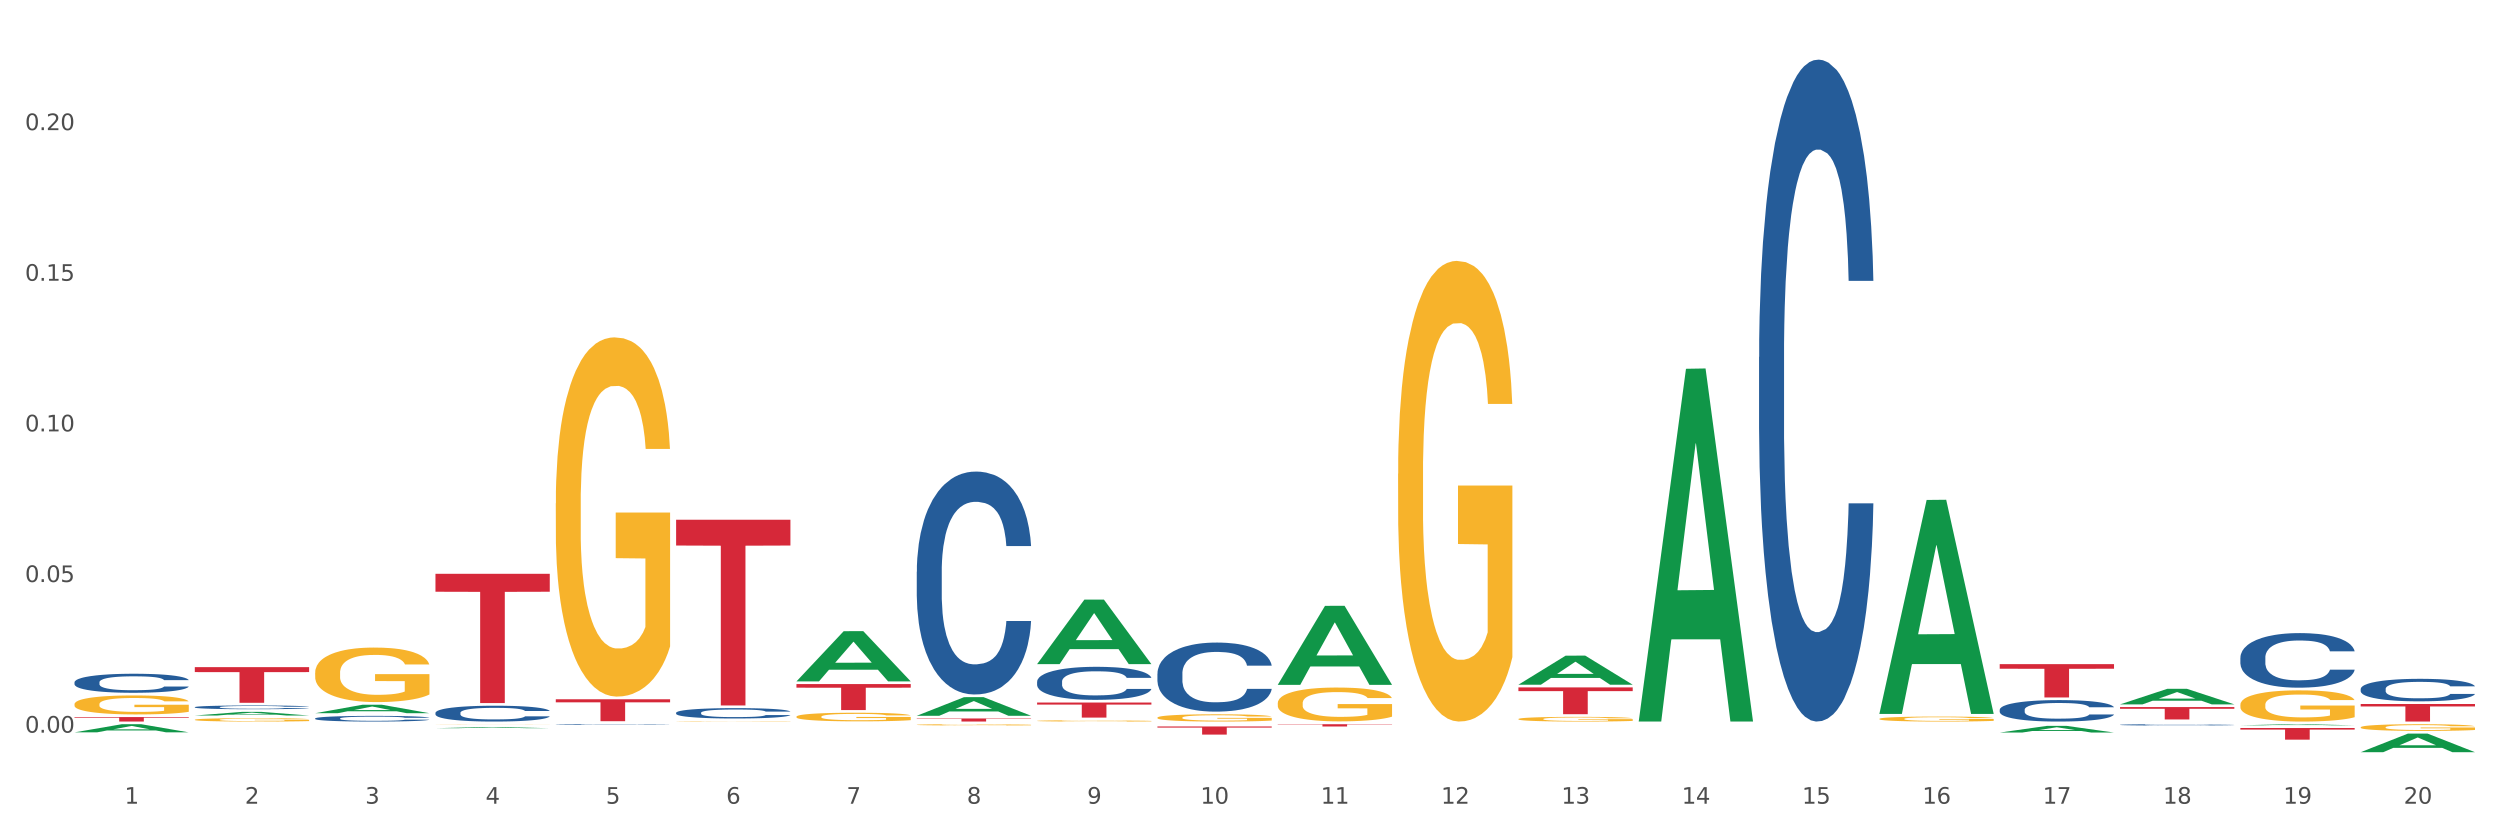 <?xml version="1.0" encoding="utf-8" standalone="no"?>
<!DOCTYPE svg PUBLIC "-//W3C//DTD SVG 1.1//EN"
  "http://www.w3.org/Graphics/SVG/1.1/DTD/svg11.dtd">
<svg xmlns:xlink="http://www.w3.org/1999/xlink" width="1080pt" height="360pt" viewBox="0 0 1080 360" xmlns="http://www.w3.org/2000/svg" version="1.1">
 <rect x="0" y="0" width="1080" height="360" fill="#333333" stroke="none"/>
 <defs>
  <style type="text/css">*{stroke-linejoin: round; stroke-linecap: butt}</style>
 </defs>
 <g id="figure_1">
  <g id="patch_1">
   <path d="M 0 360 
L 1080 360 
L 1080 0 
L 0 0 
z
" style="fill: #ffffff; stroke: #ffffff; stroke-linejoin: miter"/>
  </g>
  <g id="axes_1">
   <g id="matplotlib.axis_1">
    <g id="xtick_1">
     <g id="text_1">
      <!-- 1 -->
      <g style="fill: #4d4d4d" transform="translate(53.812 347.204) scale(0.096 -0.096)">
       <defs>
        <path id="DejaVuSans-31" d="M 794 531 
L 1825 531 
L 1825 4091 
L 703 3866 
L 703 4441 
L 1819 4666 
L 2450 4666 
L 2450 531 
L 3481 531 
L 3481 0 
L 794 0 
L 794 531 
z
" transform="scale(0.016)"/>
       </defs>
       <use xlink:href="#DejaVuSans-31"/>
      </g>
     </g>
    </g>
    <g id="xtick_2">
     <g id="text_2">
      <!-- 2 -->
      <g style="fill: #4d4d4d" transform="translate(105.793 347.204) scale(0.096 -0.096)">
       <defs>
        <path id="DejaVuSans-32" d="M 1228 531 
L 3431 531 
L 3431 0 
L 469 0 
L 469 531 
Q 828 903 1448 1529 
Q 2069 2156 2228 2338 
Q 2531 2678 2651 2914 
Q 2772 3150 2772 3378 
Q 2772 3750 2511 3984 
Q 2250 4219 1831 4219 
Q 1534 4219 1204 4116 
Q 875 4013 500 3803 
L 500 4441 
Q 881 4594 1212 4672 
Q 1544 4750 1819 4750 
Q 2544 4750 2975 4387 
Q 3406 4025 3406 3419 
Q 3406 3131 3298 2873 
Q 3191 2616 2906 2266 
Q 2828 2175 2409 1742 
Q 1991 1309 1228 531 
z
" transform="scale(0.016)"/>
       </defs>
       <use xlink:href="#DejaVuSans-32"/>
      </g>
     </g>
    </g>
    <g id="xtick_3">
     <g id="text_3">
      <!-- 3 -->
      <g style="fill: #4d4d4d" transform="translate(157.774 347.204) scale(0.096 -0.096)">
       <defs>
        <path id="DejaVuSans-33" d="M 2597 2516 
Q 3050 2419 3304 2112 
Q 3559 1806 3559 1356 
Q 3559 666 3084 287 
Q 2609 -91 1734 -91 
Q 1441 -91 1130 -33 
Q 819 25 488 141 
L 488 750 
Q 750 597 1062 519 
Q 1375 441 1716 441 
Q 2309 441 2620 675 
Q 2931 909 2931 1356 
Q 2931 1769 2642 2001 
Q 2353 2234 1838 2234 
L 1294 2234 
L 1294 2753 
L 1863 2753 
Q 2328 2753 2575 2939 
Q 2822 3125 2822 3475 
Q 2822 3834 2567 4026 
Q 2313 4219 1838 4219 
Q 1578 4219 1281 4162 
Q 984 4106 628 3988 
L 628 4550 
Q 988 4650 1302 4700 
Q 1616 4750 1894 4750 
Q 2613 4750 3031 4423 
Q 3450 4097 3450 3541 
Q 3450 3153 3228 2886 
Q 3006 2619 2597 2516 
z
" transform="scale(0.016)"/>
       </defs>
       <use xlink:href="#DejaVuSans-33"/>
      </g>
     </g>
    </g>
    <g id="xtick_4">
     <g id="text_4">
      <!-- 4 -->
      <g style="fill: #4d4d4d" transform="translate(209.756 347.204) scale(0.096 -0.096)">
       <defs>
        <path id="DejaVuSans-34" d="M 2419 4116 
L 825 1625 
L 2419 1625 
L 2419 4116 
z
M 2253 4666 
L 3047 4666 
L 3047 1625 
L 3713 1625 
L 3713 1100 
L 3047 1100 
L 3047 0 
L 2419 0 
L 2419 1100 
L 313 1100 
L 313 1709 
L 2253 4666 
z
" transform="scale(0.016)"/>
       </defs>
       <use xlink:href="#DejaVuSans-34"/>
      </g>
     </g>
    </g>
    <g id="xtick_5">
     <g id="text_5">
      <!-- 5 -->
      <g style="fill: #4d4d4d" transform="translate(261.737 347.204) scale(0.096 -0.096)">
       <defs>
        <path id="DejaVuSans-35" d="M 691 4666 
L 3169 4666 
L 3169 4134 
L 1269 4134 
L 1269 2991 
Q 1406 3038 1543 3061 
Q 1681 3084 1819 3084 
Q 2600 3084 3056 2656 
Q 3513 2228 3513 1497 
Q 3513 744 3044 326 
Q 2575 -91 1722 -91 
Q 1428 -91 1123 -41 
Q 819 9 494 109 
L 494 744 
Q 775 591 1075 516 
Q 1375 441 1709 441 
Q 2250 441 2565 725 
Q 2881 1009 2881 1497 
Q 2881 1984 2565 2268 
Q 2250 2553 1709 2553 
Q 1456 2553 1204 2497 
Q 953 2441 691 2322 
L 691 4666 
z
" transform="scale(0.016)"/>
       </defs>
       <use xlink:href="#DejaVuSans-35"/>
      </g>
     </g>
    </g>
    <g id="xtick_6">
     <g id="text_6">
      <!-- 6 -->
      <g style="fill: #4d4d4d" transform="translate(313.718 347.204) scale(0.096 -0.096)">
       <defs>
        <path id="DejaVuSans-36" d="M 2113 2584 
Q 1688 2584 1439 2293 
Q 1191 2003 1191 1497 
Q 1191 994 1439 701 
Q 1688 409 2113 409 
Q 2538 409 2786 701 
Q 3034 994 3034 1497 
Q 3034 2003 2786 2293 
Q 2538 2584 2113 2584 
z
M 3366 4563 
L 3366 3988 
Q 3128 4100 2886 4159 
Q 2644 4219 2406 4219 
Q 1781 4219 1451 3797 
Q 1122 3375 1075 2522 
Q 1259 2794 1537 2939 
Q 1816 3084 2150 3084 
Q 2853 3084 3261 2657 
Q 3669 2231 3669 1497 
Q 3669 778 3244 343 
Q 2819 -91 2113 -91 
Q 1303 -91 875 529 
Q 447 1150 447 2328 
Q 447 3434 972 4092 
Q 1497 4750 2381 4750 
Q 2619 4750 2861 4703 
Q 3103 4656 3366 4563 
z
" transform="scale(0.016)"/>
       </defs>
       <use xlink:href="#DejaVuSans-36"/>
      </g>
     </g>
    </g>
    <g id="xtick_7">
     <g id="text_7">
      <!-- 7 -->
      <g style="fill: #4d4d4d" transform="translate(365.699 347.204) scale(0.096 -0.096)">
       <defs>
        <path id="DejaVuSans-37" d="M 525 4666 
L 3525 4666 
L 3525 4397 
L 1831 0 
L 1172 0 
L 2766 4134 
L 525 4134 
L 525 4666 
z
" transform="scale(0.016)"/>
       </defs>
       <use xlink:href="#DejaVuSans-37"/>
      </g>
     </g>
    </g>
    <g id="xtick_8">
     <g id="text_8">
      <!-- 8 -->
      <g style="fill: #4d4d4d" transform="translate(417.68 347.204) scale(0.096 -0.096)">
       <defs>
        <path id="DejaVuSans-38" d="M 2034 2216 
Q 1584 2216 1326 1975 
Q 1069 1734 1069 1313 
Q 1069 891 1326 650 
Q 1584 409 2034 409 
Q 2484 409 2743 651 
Q 3003 894 3003 1313 
Q 3003 1734 2745 1975 
Q 2488 2216 2034 2216 
z
M 1403 2484 
Q 997 2584 770 2862 
Q 544 3141 544 3541 
Q 544 4100 942 4425 
Q 1341 4750 2034 4750 
Q 2731 4750 3128 4425 
Q 3525 4100 3525 3541 
Q 3525 3141 3298 2862 
Q 3072 2584 2669 2484 
Q 3125 2378 3379 2068 
Q 3634 1759 3634 1313 
Q 3634 634 3220 271 
Q 2806 -91 2034 -91 
Q 1263 -91 848 271 
Q 434 634 434 1313 
Q 434 1759 690 2068 
Q 947 2378 1403 2484 
z
M 1172 3481 
Q 1172 3119 1398 2916 
Q 1625 2713 2034 2713 
Q 2441 2713 2670 2916 
Q 2900 3119 2900 3481 
Q 2900 3844 2670 4047 
Q 2441 4250 2034 4250 
Q 1625 4250 1398 4047 
Q 1172 3844 1172 3481 
z
" transform="scale(0.016)"/>
       </defs>
       <use xlink:href="#DejaVuSans-38"/>
      </g>
     </g>
    </g>
    <g id="xtick_9">
     <g id="text_9">
      <!-- 9 -->
      <g style="fill: #4d4d4d" transform="translate(469.662 347.204) scale(0.096 -0.096)">
       <defs>
        <path id="DejaVuSans-39" d="M 703 97 
L 703 672 
Q 941 559 1184 500 
Q 1428 441 1663 441 
Q 2288 441 2617 861 
Q 2947 1281 2994 2138 
Q 2813 1869 2534 1725 
Q 2256 1581 1919 1581 
Q 1219 1581 811 2004 
Q 403 2428 403 3163 
Q 403 3881 828 4315 
Q 1253 4750 1959 4750 
Q 2769 4750 3195 4129 
Q 3622 3509 3622 2328 
Q 3622 1225 3098 567 
Q 2575 -91 1691 -91 
Q 1453 -91 1209 -44 
Q 966 3 703 97 
z
M 1959 2075 
Q 2384 2075 2632 2365 
Q 2881 2656 2881 3163 
Q 2881 3666 2632 3958 
Q 2384 4250 1959 4250 
Q 1534 4250 1286 3958 
Q 1038 3666 1038 3163 
Q 1038 2656 1286 2365 
Q 1534 2075 1959 2075 
z
" transform="scale(0.016)"/>
       </defs>
       <use xlink:href="#DejaVuSans-39"/>
      </g>
     </g>
    </g>
    <g id="xtick_10">
     <g id="text_10">
      <!-- 10 -->
      <g style="fill: #4d4d4d" transform="translate(518.589 347.204) scale(0.096 -0.096)">
       <defs>
        <path id="DejaVuSans-30" d="M 2034 4250 
Q 1547 4250 1301 3770 
Q 1056 3291 1056 2328 
Q 1056 1369 1301 889 
Q 1547 409 2034 409 
Q 2525 409 2770 889 
Q 3016 1369 3016 2328 
Q 3016 3291 2770 3770 
Q 2525 4250 2034 4250 
z
M 2034 4750 
Q 2819 4750 3233 4129 
Q 3647 3509 3647 2328 
Q 3647 1150 3233 529 
Q 2819 -91 2034 -91 
Q 1250 -91 836 529 
Q 422 1150 422 2328 
Q 422 3509 836 4129 
Q 1250 4750 2034 4750 
z
" transform="scale(0.016)"/>
       </defs>
       <use xlink:href="#DejaVuSans-31"/>
       <use xlink:href="#DejaVuSans-30" transform="translate(63.623 0)"/>
      </g>
     </g>
    </g>
    <g id="xtick_11">
     <g id="text_11">
      <!-- 11 -->
      <g style="fill: #4d4d4d" transform="translate(570.57 347.204) scale(0.096 -0.096)">
       <use xlink:href="#DejaVuSans-31"/>
       <use xlink:href="#DejaVuSans-31" transform="translate(63.623 0)"/>
      </g>
     </g>
    </g>
    <g id="xtick_12">
     <g id="text_12">
      <!-- 12 -->
      <g style="fill: #4d4d4d" transform="translate(622.551 347.204) scale(0.096 -0.096)">
       <use xlink:href="#DejaVuSans-31"/>
       <use xlink:href="#DejaVuSans-32" transform="translate(63.623 0)"/>
      </g>
     </g>
    </g>
    <g id="xtick_13">
     <g id="text_13">
      <!-- 13 -->
      <g style="fill: #4d4d4d" transform="translate(674.533 347.204) scale(0.096 -0.096)">
       <use xlink:href="#DejaVuSans-31"/>
       <use xlink:href="#DejaVuSans-33" transform="translate(63.623 0)"/>
      </g>
     </g>
    </g>
    <g id="xtick_14">
     <g id="text_14">
      <!-- 14 -->
      <g style="fill: #4d4d4d" transform="translate(726.514 347.204) scale(0.096 -0.096)">
       <use xlink:href="#DejaVuSans-31"/>
       <use xlink:href="#DejaVuSans-34" transform="translate(63.623 0)"/>
      </g>
     </g>
    </g>
    <g id="xtick_15">
     <g id="text_15">
      <!-- 15 -->
      <g style="fill: #4d4d4d" transform="translate(778.495 347.204) scale(0.096 -0.096)">
       <use xlink:href="#DejaVuSans-31"/>
       <use xlink:href="#DejaVuSans-35" transform="translate(63.623 0)"/>
      </g>
     </g>
    </g>
    <g id="xtick_16">
     <g id="text_16">
      <!-- 16 -->
      <g style="fill: #4d4d4d" transform="translate(830.476 347.204) scale(0.096 -0.096)">
       <use xlink:href="#DejaVuSans-31"/>
       <use xlink:href="#DejaVuSans-36" transform="translate(63.623 0)"/>
      </g>
     </g>
    </g>
    <g id="xtick_17">
     <g id="text_17">
      <!-- 17 -->
      <g style="fill: #4d4d4d" transform="translate(882.457 347.204) scale(0.096 -0.096)">
       <use xlink:href="#DejaVuSans-31"/>
       <use xlink:href="#DejaVuSans-37" transform="translate(63.623 0)"/>
      </g>
     </g>
    </g>
    <g id="xtick_18">
     <g id="text_18">
      <!-- 18 -->
      <g style="fill: #4d4d4d" transform="translate(934.439 347.204) scale(0.096 -0.096)">
       <use xlink:href="#DejaVuSans-31"/>
       <use xlink:href="#DejaVuSans-38" transform="translate(63.623 0)"/>
      </g>
     </g>
    </g>
    <g id="xtick_19">
     <g id="text_19">
      <!-- 19 -->
      <g style="fill: #4d4d4d" transform="translate(986.42 347.204) scale(0.096 -0.096)">
       <use xlink:href="#DejaVuSans-31"/>
       <use xlink:href="#DejaVuSans-39" transform="translate(63.623 0)"/>
      </g>
     </g>
    </g>
    <g id="xtick_20">
     <g id="text_20">
      <!-- 20 -->
      <g style="fill: #4d4d4d" transform="translate(1038.401 347.204) scale(0.096 -0.096)">
       <use xlink:href="#DejaVuSans-32"/>
       <use xlink:href="#DejaVuSans-30" transform="translate(63.623 0)"/>
      </g>
     </g>
    </g>
    <g id="xtick_21"/>
    <g id="xtick_22"/>
    <g id="xtick_23"/>
    <g id="xtick_24"/>
    <g id="xtick_25"/>
    <g id="xtick_26"/>
    <g id="xtick_27"/>
    <g id="xtick_28"/>
    <g id="xtick_29"/>
    <g id="xtick_30"/>
    <g id="xtick_31"/>
    <g id="xtick_32"/>
    <g id="xtick_33"/>
    <g id="xtick_34"/>
    <g id="xtick_35"/>
    <g id="xtick_36"/>
    <g id="xtick_37"/>
    <g id="xtick_38"/>
    <g id="xtick_39"/>
   </g>
   <g id="matplotlib.axis_2">
    <g id="ytick_1">
     <g id="text_21">
      <!-- 0.00 -->
      <g style="fill: #4d4d4d" transform="translate(10.8 316.51) scale(0.096 -0.096)">
       <defs>
        <path id="DejaVuSans-2e" d="M 684 794 
L 1344 794 
L 1344 0 
L 684 0 
L 684 794 
z
" transform="scale(0.016)"/>
       </defs>
       <use xlink:href="#DejaVuSans-30"/>
       <use xlink:href="#DejaVuSans-2e" transform="translate(63.623 0)"/>
       <use xlink:href="#DejaVuSans-30" transform="translate(95.41 0)"/>
       <use xlink:href="#DejaVuSans-30" transform="translate(159.033 0)"/>
      </g>
     </g>
    </g>
    <g id="ytick_2">
     <g id="text_22">
      <!-- 0.05 -->
      <g style="fill: #4d4d4d" transform="translate(10.8 251.437) scale(0.096 -0.096)">
       <use xlink:href="#DejaVuSans-30"/>
       <use xlink:href="#DejaVuSans-2e" transform="translate(63.623 0)"/>
       <use xlink:href="#DejaVuSans-30" transform="translate(95.41 0)"/>
       <use xlink:href="#DejaVuSans-35" transform="translate(159.033 0)"/>
      </g>
     </g>
    </g>
    <g id="ytick_3">
     <g id="text_23">
      <!-- 0.10 -->
      <g style="fill: #4d4d4d" transform="translate(10.8 186.364) scale(0.096 -0.096)">
       <use xlink:href="#DejaVuSans-30"/>
       <use xlink:href="#DejaVuSans-2e" transform="translate(63.623 0)"/>
       <use xlink:href="#DejaVuSans-31" transform="translate(95.41 0)"/>
       <use xlink:href="#DejaVuSans-30" transform="translate(159.033 0)"/>
      </g>
     </g>
    </g>
    <g id="ytick_4">
     <g id="text_24">
      <!-- 0.15 -->
      <g style="fill: #4d4d4d" transform="translate(10.8 121.291) scale(0.096 -0.096)">
       <use xlink:href="#DejaVuSans-30"/>
       <use xlink:href="#DejaVuSans-2e" transform="translate(63.623 0)"/>
       <use xlink:href="#DejaVuSans-31" transform="translate(95.41 0)"/>
       <use xlink:href="#DejaVuSans-35" transform="translate(159.033 0)"/>
      </g>
     </g>
    </g>
    <g id="ytick_5">
     <g id="text_25">
      <!-- 0.20 -->
      <g style="fill: #4d4d4d" transform="translate(10.8 56.218) scale(0.096 -0.096)">
       <use xlink:href="#DejaVuSans-30"/>
       <use xlink:href="#DejaVuSans-2e" transform="translate(63.623 0)"/>
       <use xlink:href="#DejaVuSans-32" transform="translate(95.41 0)"/>
       <use xlink:href="#DejaVuSans-30" transform="translate(159.033 0)"/>
      </g>
     </g>
    </g>
    <g id="ytick_6"/>
    <g id="ytick_7"/>
    <g id="ytick_8"/>
    <g id="ytick_9"/>
    <g id="ytick_10"/>
   </g>
   <g id="PolyCollection_1">
    <path d="M 32.175 316.374 
L 32.226 316.371 
L 52.59 312.866 
L 61.041 312.862 
L 81.557 316.381 
L 71.783 316.381 
L 67.353 315.562 
L 46.328 315.562 
L 46.175 315.575 
L 41.899 316.381 
L 32.175 316.381 
L 32.175 316.374 
L 48.975 315.073 
L 64.706 315.069 
L 56.917 313.612 
L 56.815 313.606 
L 56.713 313.616 
L 48.924 315.069 
L 48.975 315.073 
L 32.175 316.374 
z
" clip-path="url(#p9a44934ed3)" style="fill: #109648"/>
    <path d="M 84.156 309.102 
L 84.207 309.1 
L 104.571 307.532 
L 113.022 307.531 
L 133.538 309.105 
L 123.764 309.105 
L 119.335 308.738 
L 98.309 308.738 
L 98.156 308.744 
L 93.88 309.105 
L 84.156 309.105 
L 84.156 309.102 
L 100.956 308.52 
L 116.687 308.518 
L 108.898 307.866 
L 108.796 307.863 
L 108.695 307.868 
L 100.905 308.518 
L 100.956 308.52 
L 84.156 309.102 
z
" clip-path="url(#p9a44934ed3)" style="fill: #109648"/>
    <path d="M 136.137 308.104 
L 136.188 308.101 
L 156.552 304.458 
L 165.003 304.455 
L 185.52 308.111 
L 175.745 308.111 
L 171.316 307.259 
L 150.29 307.259 
L 150.137 307.273 
L 145.861 308.111 
L 136.137 308.111 
L 136.137 308.104 
L 152.938 306.751 
L 168.669 306.748 
L 160.879 305.234 
L 160.778 305.227 
L 160.676 305.237 
L 152.887 306.748 
L 152.938 306.751 
L 136.137 308.104 
z
" clip-path="url(#p9a44934ed3)" style="fill: #109648"/>
    <path d="M 188.119 314.584 
L 188.17 314.583 
L 208.533 314.098 
L 216.984 314.097 
L 237.501 314.585 
L 227.726 314.585 
L 223.297 314.471 
L 202.271 314.471 
L 202.119 314.473 
L 197.842 314.585 
L 188.119 314.585 
L 188.119 314.584 
L 204.919 314.403 
L 220.65 314.403 
L 212.861 314.201 
L 212.759 314.2 
L 212.657 314.202 
L 204.868 314.403 
L 204.919 314.403 
L 188.119 314.584 
z
" clip-path="url(#p9a44934ed3)" style="fill: #109648"/>
    <path d="M 655.949 296.951 
L 705.332 296.951 
L 705.332 298.561 
L 685.906 298.572 
L 685.906 308.536 
L 675.258 308.536 
L 675.258 298.572 
L 655.949 298.561 
L 655.949 296.962 
L 655.949 296.951 
z
" clip-path="url(#p9a44934ed3)" style="fill: #d62839"/>
    <path d="M 863.874 286.902 
L 913.256 286.902 
L 913.256 288.902 
L 893.831 288.916 
L 893.831 301.291 
L 883.182 301.291 
L 883.182 288.916 
L 863.874 288.902 
L 863.874 286.916 
L 863.874 286.902 
z
" clip-path="url(#p9a44934ed3)" style="fill: #d62839"/>
    <path d="M 915.855 305.442 
L 965.238 305.442 
L 965.238 306.188 
L 945.812 306.193 
L 945.812 310.804 
L 935.164 310.804 
L 935.164 306.193 
L 915.855 306.188 
L 915.855 305.447 
L 915.855 305.442 
z
" clip-path="url(#p9a44934ed3)" style="fill: #d62839"/>
    <path d="M 551.987 312.862 
L 601.369 312.862 
L 601.369 312.999 
L 581.944 313 
L 581.944 313.844 
L 571.295 313.844 
L 571.295 313 
L 551.987 312.999 
L 551.987 312.863 
L 551.987 312.862 
z
" clip-path="url(#p9a44934ed3)" style="fill: #d62839"/>
    <path d="M 811.893 310.554 
L 811.951 310.552 
L 811.951 310.481 
L 812.068 310.42 
L 812.651 310.272 
L 813.526 310.15 
L 814.167 310.085 
L 814.808 310.032 
L 815.566 309.979 
L 816.499 309.924 
L 818.19 309.843 
L 819.239 309.802 
L 820.522 309.758 
L 822.854 309.695 
L 824.545 309.66 
L 826.294 309.63 
L 829.151 309.595 
L 831.016 309.579 
L 832.999 309.567 
L 835.389 309.559 
L 837.196 309.557 
L 841.161 309.563 
L 844.542 309.581 
L 846.175 309.595 
L 848.274 309.619 
L 849.381 309.634 
L 851.189 309.666 
L 853.055 309.707 
L 854.337 309.743 
L 856.261 309.81 
L 857.719 309.877 
L 859.06 309.959 
L 859.759 310.016 
L 860.284 310.07 
L 860.75 310.131 
L 861.217 310.227 
L 850.722 310.227 
L 850.314 310.158 
L 849.673 310.093 
L 848.74 310.03 
L 847.924 309.991 
L 846.525 309.941 
L 845.242 309.91 
L 843.901 309.886 
L 842.269 309.867 
L 840.986 309.857 
L 839.179 309.849 
L 835.622 309.851 
L 833.232 309.867 
L 831.599 309.886 
L 830.55 309.904 
L 829.617 309.924 
L 828.568 309.951 
L 827.343 309.993 
L 826.469 310.03 
L 825.594 310.077 
L 824.894 310.125 
L 824.253 310.18 
L 823.728 310.239 
L 823.32 310.3 
L 822.971 310.375 
L 822.679 310.499 
L 822.679 310.769 
L 822.796 310.83 
L 823.087 310.91 
L 823.437 310.971 
L 824.02 311.044 
L 824.545 311.094 
L 825.536 311.164 
L 826.644 311.224 
L 827.518 311.261 
L 828.393 311.292 
L 829.908 311.336 
L 831.599 311.371 
L 833.057 311.393 
L 835.039 311.413 
L 836.38 311.42 
L 837.546 311.424 
L 840.403 311.424 
L 842.444 311.418 
L 844.717 311.405 
L 846.466 311.387 
L 847.924 311.365 
L 849.556 311.33 
L 850.606 311.296 
L 850.606 310.885 
L 837.779 310.883 
L 837.779 310.609 
L 861.275 310.609 
L 861.275 311.413 
L 860.284 311.454 
L 859.176 311.491 
L 858.01 311.525 
L 856.261 311.566 
L 854.162 311.606 
L 852.297 311.633 
L 850.314 311.657 
L 847.982 311.678 
L 844.951 311.698 
L 843.085 311.706 
L 840.753 311.712 
L 838.013 311.714 
L 835.622 311.71 
L 833.29 311.7 
L 830.841 311.682 
L 828.451 311.657 
L 826.644 311.631 
L 824.836 311.6 
L 822.912 311.558 
L 821.396 311.519 
L 820.23 311.483 
L 818.948 311.438 
L 817.548 311.379 
L 816.499 311.326 
L 815.566 311.271 
L 814.575 311.2 
L 813.875 311.139 
L 813.176 311.062 
L 812.768 311.005 
L 812.301 310.916 
L 811.951 310.792 
L 811.893 310.554 
z
" clip-path="url(#p9a44934ed3)" style="fill: #f7b32b"/>
    <path d="M 967.837 304.461 
L 967.895 304.448 
L 967.895 304.005 
L 968.012 303.623 
L 968.595 302.7 
L 969.469 301.936 
L 970.11 301.53 
L 970.752 301.197 
L 971.51 300.865 
L 972.443 300.52 
L 974.133 300.015 
L 975.183 299.756 
L 976.465 299.485 
L 978.798 299.091 
L 980.488 298.87 
L 982.237 298.685 
L 985.094 298.463 
L 986.96 298.365 
L 988.942 298.291 
L 991.333 298.242 
L 993.14 298.229 
L 997.104 298.266 
L 1000.486 298.377 
L 1002.118 298.463 
L 1004.217 298.611 
L 1005.325 298.71 
L 1007.132 298.907 
L 1008.998 299.165 
L 1010.281 299.387 
L 1012.205 299.806 
L 1013.662 300.224 
L 1015.003 300.742 
L 1015.703 301.099 
L 1016.228 301.431 
L 1016.694 301.813 
L 1017.16 302.416 
L 1006.666 302.416 
L 1006.258 301.985 
L 1005.617 301.579 
L 1004.684 301.185 
L 1003.868 300.939 
L 1002.468 300.631 
L 1001.186 300.434 
L 999.845 300.286 
L 998.212 300.163 
L 996.93 300.101 
L 995.122 300.052 
L 991.566 300.064 
L 989.175 300.163 
L 987.543 300.286 
L 986.493 300.397 
L 985.561 300.52 
L 984.511 300.692 
L 983.287 300.951 
L 982.412 301.185 
L 981.538 301.48 
L 980.838 301.776 
L 980.197 302.121 
L 979.672 302.49 
L 979.264 302.872 
L 978.914 303.34 
L 978.623 304.116 
L 978.623 305.803 
L 978.739 306.185 
L 979.031 306.69 
L 979.381 307.071 
L 979.964 307.527 
L 980.488 307.835 
L 981.479 308.278 
L 982.587 308.648 
L 983.462 308.882 
L 984.336 309.079 
L 985.852 309.349 
L 987.543 309.571 
L 989 309.707 
L 990.983 309.83 
L 992.324 309.879 
L 993.49 309.904 
L 996.347 309.904 
L 998.387 309.867 
L 1000.661 309.78 
L 1002.41 309.67 
L 1003.868 309.534 
L 1005.5 309.313 
L 1006.549 309.103 
L 1006.549 306.529 
L 993.723 306.517 
L 993.723 304.805 
L 1017.219 304.805 
L 1017.219 309.83 
L 1016.228 310.088 
L 1015.12 310.322 
L 1013.954 310.532 
L 1012.205 310.79 
L 1010.106 311.037 
L 1008.24 311.209 
L 1006.258 311.357 
L 1003.926 311.492 
L 1000.894 311.615 
L 999.028 311.665 
L 996.696 311.702 
L 993.956 311.714 
L 991.566 311.689 
L 989.234 311.628 
L 986.785 311.517 
L 984.395 311.357 
L 982.587 311.197 
L 980.78 311 
L 978.856 310.741 
L 977.34 310.495 
L 976.174 310.273 
L 974.891 309.99 
L 973.492 309.62 
L 972.443 309.288 
L 971.51 308.943 
L 970.519 308.5 
L 969.819 308.118 
L 969.119 307.638 
L 968.711 307.281 
L 968.245 306.726 
L 967.895 305.951 
L 967.837 304.461 
z
" clip-path="url(#p9a44934ed3)" style="fill: #f7b32b"/>
    <path d="M 967.837 313.34 
L 967.888 313.339 
L 988.251 312.863 
L 996.702 312.862 
L 1017.219 313.34 
L 1007.444 313.34 
L 1003.015 313.229 
L 981.989 313.229 
L 981.837 313.231 
L 977.56 313.34 
L 967.837 313.34 
L 967.837 313.34 
L 984.637 313.163 
L 1000.368 313.162 
L 992.579 312.964 
L 992.477 312.963 
L 992.375 312.965 
L 984.586 313.162 
L 984.637 313.163 
L 967.837 313.34 
z
" clip-path="url(#p9a44934ed3)" style="fill: #109648"/>
    <path d="M 915.855 304.281 
L 915.906 304.275 
L 936.27 297.563 
L 944.721 297.557 
L 965.238 304.294 
L 955.463 304.294 
L 951.034 302.725 
L 930.008 302.725 
L 929.856 302.75 
L 925.579 304.294 
L 915.855 304.294 
L 915.855 304.281 
L 932.656 301.789 
L 948.387 301.783 
L 940.597 298.993 
L 940.496 298.98 
L 940.394 298.999 
L 932.605 301.783 
L 932.656 301.789 
L 915.855 304.281 
z
" clip-path="url(#p9a44934ed3)" style="fill: #109648"/>
    <path d="M 1019.818 324.934 
L 1019.869 324.927 
L 1040.233 316.911 
L 1048.684 316.904 
L 1069.2 324.95 
L 1059.425 324.95 
L 1054.996 323.076 
L 1033.971 323.076 
L 1033.818 323.106 
L 1029.542 324.95 
L 1019.818 324.95 
L 1019.818 324.934 
L 1036.618 321.958 
L 1052.349 321.95 
L 1044.56 318.619 
L 1044.458 318.604 
L 1044.356 318.626 
L 1036.567 321.95 
L 1036.618 321.958 
L 1019.818 324.934 
z
" clip-path="url(#p9a44934ed3)" style="fill: #109648"/>
    <path d="M 863.874 316.457 
L 863.925 316.454 
L 884.289 313.574 
L 892.74 313.571 
L 913.256 316.462 
L 903.482 316.462 
L 899.053 315.789 
L 878.027 315.789 
L 877.874 315.8 
L 873.598 316.462 
L 863.874 316.462 
L 863.874 316.457 
L 880.674 315.387 
L 896.405 315.385 
L 888.616 314.188 
L 888.514 314.182 
L 888.413 314.19 
L 880.623 315.385 
L 880.674 315.387 
L 863.874 316.457 
z
" clip-path="url(#p9a44934ed3)" style="fill: #109648"/>
    <path d="M 1019.818 304.126 
L 1069.2 304.126 
L 1069.2 305.18 
L 1049.775 305.187 
L 1049.775 311.714 
L 1039.126 311.714 
L 1039.126 305.187 
L 1019.818 305.18 
L 1019.818 304.133 
L 1019.818 304.126 
z
" clip-path="url(#p9a44934ed3)" style="fill: #d62839"/>
    <path d="M 967.837 314.489 
L 1017.219 314.489 
L 1017.219 315.191 
L 997.794 315.196 
L 997.794 319.541 
L 987.145 319.541 
L 987.145 315.196 
L 967.837 315.191 
L 967.837 314.494 
L 967.837 314.489 
z
" clip-path="url(#p9a44934ed3)" style="fill: #d62839"/>
    <path d="M 655.949 310.622 
L 656.008 310.62 
L 656.008 310.553 
L 656.124 310.496 
L 656.707 310.357 
L 657.582 310.242 
L 658.223 310.181 
L 658.865 310.131 
L 659.622 310.081 
L 660.555 310.029 
L 662.246 309.953 
L 663.296 309.914 
L 664.578 309.873 
L 666.91 309.814 
L 668.601 309.781 
L 670.35 309.753 
L 673.207 309.719 
L 675.073 309.705 
L 677.055 309.693 
L 679.445 309.686 
L 681.253 309.684 
L 685.217 309.69 
L 688.599 309.706 
L 690.231 309.719 
L 692.33 309.742 
L 693.438 309.756 
L 695.245 309.786 
L 697.111 309.825 
L 698.394 309.858 
L 700.318 309.921 
L 701.775 309.984 
L 703.116 310.062 
L 703.816 310.116 
L 704.34 310.166 
L 704.807 310.224 
L 705.273 310.314 
L 694.779 310.314 
L 694.371 310.249 
L 693.729 310.188 
L 692.797 310.129 
L 691.98 310.092 
L 690.581 310.046 
L 689.298 310.016 
L 687.957 309.994 
L 686.325 309.975 
L 685.042 309.966 
L 683.235 309.958 
L 679.679 309.96 
L 677.288 309.975 
L 675.656 309.994 
L 674.606 310.01 
L 673.673 310.029 
L 672.624 310.055 
L 671.4 310.094 
L 670.525 310.129 
L 669.651 310.173 
L 668.951 310.218 
L 668.31 310.27 
L 667.785 310.325 
L 667.377 310.383 
L 667.027 310.453 
L 666.735 310.57 
L 666.735 310.824 
L 666.852 310.882 
L 667.143 310.958 
L 667.493 311.015 
L 668.076 311.084 
L 668.601 311.13 
L 669.592 311.197 
L 670.7 311.252 
L 671.574 311.288 
L 672.449 311.317 
L 673.965 311.358 
L 675.656 311.391 
L 677.113 311.412 
L 679.095 311.43 
L 680.436 311.438 
L 681.602 311.441 
L 684.459 311.441 
L 686.5 311.436 
L 688.774 311.423 
L 690.523 311.406 
L 691.98 311.386 
L 693.613 311.352 
L 694.662 311.321 
L 694.662 310.933 
L 681.836 310.932 
L 681.836 310.674 
L 705.332 310.674 
L 705.332 311.43 
L 704.34 311.469 
L 703.233 311.504 
L 702.067 311.536 
L 700.318 311.575 
L 698.219 311.612 
L 696.353 311.638 
L 694.371 311.66 
L 692.039 311.68 
L 689.007 311.699 
L 687.141 311.706 
L 684.809 311.712 
L 682.069 311.714 
L 679.679 311.71 
L 677.346 311.701 
L 674.898 311.684 
L 672.507 311.66 
L 670.7 311.636 
L 668.893 311.606 
L 666.969 311.567 
L 665.453 311.53 
L 664.287 311.497 
L 663.004 311.454 
L 661.605 311.399 
L 660.555 311.349 
L 659.622 311.297 
L 658.631 311.23 
L 657.932 311.173 
L 657.232 311.1 
L 656.824 311.047 
L 656.358 310.963 
L 656.008 310.846 
L 655.949 310.622 
z
" clip-path="url(#p9a44934ed3)" style="fill: #f7b32b"/>
    <path d="M 500.006 313.834 
L 549.388 313.834 
L 549.388 314.322 
L 529.963 314.325 
L 529.963 317.345 
L 519.314 317.345 
L 519.314 314.325 
L 500.006 314.322 
L 500.006 313.837 
L 500.006 313.834 
z
" clip-path="url(#p9a44934ed3)" style="fill: #d62839"/>
    <path d="M 396.043 310.367 
L 445.426 310.367 
L 445.426 310.554 
L 426 310.555 
L 426 311.714 
L 415.352 311.714 
L 415.352 310.555 
L 396.043 310.554 
L 396.043 310.368 
L 396.043 310.367 
z
" clip-path="url(#p9a44934ed3)" style="fill: #d62839"/>
    <path d="M 655.949 295.779 
L 656 295.767 
L 676.364 283.24 
L 684.815 283.228 
L 705.332 295.802 
L 695.557 295.802 
L 691.128 292.874 
L 670.102 292.874 
L 669.95 292.922 
L 665.673 295.802 
L 655.949 295.802 
L 655.949 295.779 
L 672.75 291.127 
L 688.481 291.115 
L 680.691 285.908 
L 680.59 285.885 
L 680.488 285.92 
L 672.699 291.115 
L 672.75 291.127 
L 655.949 295.779 
z
" clip-path="url(#p9a44934ed3)" style="fill: #109648"/>
    <path d="M 396.043 309.203 
L 396.094 309.196 
L 416.458 301.176 
L 424.909 301.169 
L 445.426 309.218 
L 435.651 309.218 
L 431.222 307.344 
L 410.196 307.344 
L 410.044 307.374 
L 405.767 309.218 
L 396.043 309.218 
L 396.043 309.203 
L 412.844 306.225 
L 428.575 306.218 
L 420.785 302.884 
L 420.684 302.869 
L 420.582 302.892 
L 412.793 306.218 
L 412.844 306.225 
L 396.043 309.203 
z
" clip-path="url(#p9a44934ed3)" style="fill: #109648"/>
    <path d="M 448.025 286.861 
L 448.076 286.834 
L 468.439 259.039 
L 476.89 259.013 
L 497.407 286.913 
L 487.632 286.913 
L 483.203 280.416 
L 462.177 280.416 
L 462.025 280.521 
L 457.748 286.913 
L 448.025 286.913 
L 448.025 286.861 
L 464.825 276.539 
L 480.556 276.513 
L 472.767 264.959 
L 472.665 264.907 
L 472.563 264.986 
L 464.774 276.513 
L 464.825 276.539 
L 448.025 286.861 
z
" clip-path="url(#p9a44934ed3)" style="fill: #109648"/>
    <path d="M 551.987 295.808 
L 552.038 295.776 
L 572.402 261.728 
L 580.853 261.696 
L 601.369 295.872 
L 591.595 295.872 
L 587.165 287.914 
L 566.14 287.914 
L 565.987 288.042 
L 561.711 295.872 
L 551.987 295.872 
L 551.987 295.808 
L 568.787 283.165 
L 584.518 283.133 
L 576.729 268.981 
L 576.627 268.917 
L 576.525 269.013 
L 568.736 283.133 
L 568.787 283.165 
L 551.987 295.808 
z
" clip-path="url(#p9a44934ed3)" style="fill: #109648"/>
    <path d="M 344.062 294.335 
L 344.113 294.314 
L 364.477 272.67 
L 372.928 272.65 
L 393.444 294.376 
L 383.67 294.376 
L 379.241 289.316 
L 358.215 289.316 
L 358.062 289.398 
L 353.786 294.376 
L 344.062 294.376 
L 344.062 294.335 
L 360.862 286.297 
L 376.593 286.277 
L 368.804 277.281 
L 368.702 277.24 
L 368.601 277.301 
L 360.811 286.277 
L 360.862 286.297 
L 344.062 294.335 
z
" clip-path="url(#p9a44934ed3)" style="fill: #109648"/>
    <path d="M 448.025 303.485 
L 497.407 303.485 
L 497.407 304.393 
L 477.982 304.399 
L 477.982 310.014 
L 467.333 310.014 
L 467.333 304.399 
L 448.025 304.393 
L 448.025 303.491 
L 448.025 303.485 
z
" clip-path="url(#p9a44934ed3)" style="fill: #d62839"/>
    <path d="M 1019.818 314.199 
L 1019.876 314.197 
L 1019.876 314.101 
L 1019.993 314.02 
L 1020.576 313.821 
L 1021.45 313.658 
L 1022.092 313.57 
L 1022.733 313.499 
L 1023.491 313.428 
L 1024.424 313.354 
L 1026.115 313.245 
L 1027.164 313.19 
L 1028.447 313.132 
L 1030.779 313.047 
L 1032.469 313 
L 1034.219 312.96 
L 1037.075 312.912 
L 1038.941 312.891 
L 1040.923 312.875 
L 1043.314 312.865 
L 1045.121 312.862 
L 1049.086 312.87 
L 1052.467 312.894 
L 1054.1 312.912 
L 1056.199 312.944 
L 1057.306 312.965 
L 1059.114 313.008 
L 1060.979 313.063 
L 1062.262 313.111 
L 1064.186 313.2 
L 1065.644 313.29 
L 1066.985 313.401 
L 1067.684 313.478 
L 1068.209 313.549 
L 1068.675 313.631 
L 1069.142 313.761 
L 1058.647 313.761 
L 1058.239 313.668 
L 1057.598 313.581 
L 1056.665 313.496 
L 1055.849 313.444 
L 1054.449 313.377 
L 1053.167 313.335 
L 1051.826 313.304 
L 1050.193 313.277 
L 1048.911 313.264 
L 1047.103 313.253 
L 1043.547 313.256 
L 1041.157 313.277 
L 1039.524 313.304 
L 1038.475 313.327 
L 1037.542 313.354 
L 1036.492 313.391 
L 1035.268 313.446 
L 1034.393 313.496 
L 1033.519 313.56 
L 1032.819 313.623 
L 1032.178 313.697 
L 1031.653 313.776 
L 1031.245 313.858 
L 1030.895 313.959 
L 1030.604 314.125 
L 1030.604 314.487 
L 1030.72 314.569 
L 1031.012 314.677 
L 1031.362 314.759 
L 1031.945 314.857 
L 1032.469 314.923 
L 1033.461 315.018 
L 1034.568 315.098 
L 1035.443 315.148 
L 1036.317 315.19 
L 1037.833 315.248 
L 1039.524 315.296 
L 1040.982 315.325 
L 1042.964 315.351 
L 1044.305 315.362 
L 1045.471 315.367 
L 1048.328 315.367 
L 1050.368 315.359 
L 1052.642 315.341 
L 1054.391 315.317 
L 1055.849 315.288 
L 1057.481 315.24 
L 1058.531 315.195 
L 1058.531 314.643 
L 1045.704 314.64 
L 1045.704 314.273 
L 1069.2 314.273 
L 1069.2 315.351 
L 1068.209 315.407 
L 1067.101 315.457 
L 1065.935 315.502 
L 1064.186 315.557 
L 1062.087 315.61 
L 1060.221 315.647 
L 1058.239 315.679 
L 1055.907 315.708 
L 1052.875 315.734 
L 1051.01 315.745 
L 1048.678 315.753 
L 1045.937 315.755 
L 1043.547 315.75 
L 1041.215 315.737 
L 1038.766 315.713 
L 1036.376 315.679 
L 1034.568 315.644 
L 1032.761 315.602 
L 1030.837 315.547 
L 1029.321 315.494 
L 1028.155 315.446 
L 1026.872 315.385 
L 1025.473 315.306 
L 1024.424 315.235 
L 1023.491 315.161 
L 1022.5 315.066 
L 1021.8 314.984 
L 1021.101 314.881 
L 1020.692 314.804 
L 1020.226 314.685 
L 1019.876 314.519 
L 1019.818 314.199 
z
" clip-path="url(#p9a44934ed3)" style="fill: #f7b32b"/>
    <path d="M 500.006 290.992 
L 500.064 290.964 
L 500.064 290.201 
L 500.239 289.166 
L 500.881 287.258 
L 501.699 285.814 
L 503.1 284.124 
L 503.858 283.416 
L 504.851 282.626 
L 506.894 281.345 
L 509.228 280.255 
L 510.863 279.655 
L 512.089 279.274 
L 514.832 278.592 
L 516.408 278.293 
L 518.043 278.047 
L 519.443 277.884 
L 521.778 277.693 
L 523.646 277.611 
L 525.806 277.584 
L 527.615 277.611 
L 530.009 277.72 
L 533.511 278.047 
L 534.854 278.238 
L 536.663 278.565 
L 538.531 279.001 
L 540.049 279.437 
L 541.8 280.064 
L 543.609 280.881 
L 545.36 281.917 
L 546.586 282.871 
L 547.578 283.879 
L 548.454 285.105 
L 549.096 286.441 
L 549.388 287.558 
L 538.706 287.558 
L 538.414 286.55 
L 537.83 285.46 
L 537.247 284.724 
L 536.605 284.124 
L 535.612 283.443 
L 534.737 283.007 
L 533.277 282.489 
L 531.935 282.162 
L 530.826 281.971 
L 529.483 281.808 
L 526.623 281.644 
L 524.58 281.644 
L 523.296 281.699 
L 521.72 281.835 
L 520.377 282.026 
L 518.801 282.353 
L 517.576 282.707 
L 516.35 283.171 
L 515.649 283.498 
L 514.599 284.097 
L 513.898 284.588 
L 512.964 285.432 
L 512.439 286.032 
L 511.505 287.585 
L 511.096 288.73 
L 510.921 289.52 
L 510.805 290.392 
L 510.805 294.643 
L 511.155 296.551 
L 511.447 297.369 
L 511.914 298.295 
L 512.789 299.494 
L 514.073 300.666 
L 515.416 301.511 
L 516.525 302.028 
L 517.576 302.41 
L 518.626 302.71 
L 519.91 302.982 
L 520.961 303.146 
L 522.537 303.309 
L 524.405 303.391 
L 525.864 303.391 
L 528.841 303.255 
L 530.184 303.119 
L 531.468 302.928 
L 532.869 302.628 
L 533.978 302.301 
L 534.62 302.056 
L 535.671 301.538 
L 536.488 300.993 
L 537.188 300.366 
L 537.655 299.821 
L 538.181 299.004 
L 538.589 298.077 
L 538.706 297.587 
L 549.388 297.587 
L 549.154 298.568 
L 548.746 299.521 
L 547.929 300.802 
L 547.287 301.538 
L 546.294 302.437 
L 545.244 303.2 
L 543.784 304.045 
L 542.442 304.672 
L 541.041 305.217 
L 539.523 305.707 
L 536.78 306.389 
L 535.787 306.579 
L 533.686 306.906 
L 532.052 307.097 
L 529.658 307.288 
L 527.207 307.397 
L 524.639 307.424 
L 522.362 307.37 
L 519.852 307.206 
L 518.276 307.043 
L 516.525 306.797 
L 514.482 306.416 
L 512.556 305.953 
L 510.746 305.408 
L 509.053 304.781 
L 507.477 304.072 
L 505.434 302.901 
L 503.917 301.756 
L 502.808 300.693 
L 502.049 299.794 
L 501.29 298.649 
L 500.881 297.859 
L 500.239 295.951 
L 500.006 294.18 
L 500.006 290.992 
z
" clip-path="url(#p9a44934ed3)" style="fill: #255c99"/>
    <path d="M 915.855 313.117 
L 915.914 313.117 
L 915.914 313.102 
L 916.089 313.083 
L 916.731 313.046 
L 917.548 313.019 
L 918.949 312.987 
L 919.708 312.973 
L 920.7 312.958 
L 922.743 312.934 
L 925.078 312.913 
L 926.713 312.902 
L 927.938 312.894 
L 930.682 312.881 
L 932.258 312.876 
L 933.892 312.871 
L 935.293 312.868 
L 937.628 312.864 
L 939.496 312.863 
L 941.656 312.862 
L 943.465 312.863 
L 945.858 312.865 
L 949.361 312.871 
L 950.703 312.875 
L 952.513 312.881 
L 954.381 312.889 
L 955.898 312.898 
L 957.649 312.909 
L 959.459 312.925 
L 961.21 312.945 
L 962.436 312.963 
L 963.428 312.982 
L 964.304 313.005 
L 964.946 313.031 
L 965.238 313.052 
L 954.556 313.052 
L 954.264 313.033 
L 953.68 313.012 
L 953.096 312.998 
L 952.454 312.987 
L 951.462 312.974 
L 950.586 312.965 
L 949.127 312.956 
L 947.785 312.949 
L 946.676 312.946 
L 945.333 312.943 
L 942.473 312.94 
L 940.43 312.94 
L 939.146 312.941 
L 937.57 312.943 
L 936.227 312.947 
L 934.651 312.953 
L 933.425 312.96 
L 932.199 312.969 
L 931.499 312.975 
L 930.448 312.986 
L 929.748 312.996 
L 928.814 313.012 
L 928.289 313.023 
L 927.355 313.053 
L 926.946 313.074 
L 926.771 313.089 
L 926.654 313.106 
L 926.654 313.187 
L 927.004 313.223 
L 927.296 313.239 
L 927.763 313.256 
L 928.639 313.279 
L 929.923 313.302 
L 931.265 313.318 
L 932.375 313.328 
L 933.425 313.335 
L 934.476 313.341 
L 935.76 313.346 
L 936.811 313.349 
L 938.387 313.352 
L 940.255 313.353 
L 941.714 313.353 
L 944.691 313.351 
L 946.033 313.348 
L 947.318 313.345 
L 948.719 313.339 
L 949.828 313.333 
L 950.47 313.328 
L 951.52 313.318 
L 952.338 313.308 
L 953.038 313.296 
L 953.505 313.286 
L 954.03 313.27 
L 954.439 313.252 
L 954.556 313.243 
L 965.238 313.243 
L 965.004 313.262 
L 964.596 313.28 
L 963.778 313.304 
L 963.136 313.318 
L 962.144 313.335 
L 961.093 313.35 
L 959.634 313.366 
L 958.291 313.378 
L 956.89 313.388 
L 955.373 313.398 
L 952.629 313.411 
L 951.637 313.414 
L 949.536 313.42 
L 947.901 313.424 
L 945.508 313.428 
L 943.056 313.43 
L 940.488 313.43 
L 938.212 313.429 
L 935.702 313.426 
L 934.126 313.423 
L 932.375 313.418 
L 930.332 313.411 
L 928.405 313.402 
L 926.596 313.392 
L 924.903 313.38 
L 923.327 313.366 
L 921.284 313.344 
L 919.766 313.322 
L 918.657 313.302 
L 917.898 313.285 
L 917.14 313.263 
L 916.731 313.248 
L 916.089 313.212 
L 915.855 313.178 
L 915.855 313.117 
z
" clip-path="url(#p9a44934ed3)" style="fill: #255c99"/>
    <path d="M 967.837 284.093 
L 967.895 284.072 
L 967.895 283.469 
L 968.07 282.65 
L 968.712 281.142 
L 969.529 280.001 
L 970.93 278.666 
L 971.689 278.106 
L 972.681 277.481 
L 974.724 276.469 
L 977.059 275.607 
L 978.694 275.133 
L 979.92 274.832 
L 982.663 274.293 
L 984.239 274.056 
L 985.873 273.862 
L 987.274 273.733 
L 989.609 273.582 
L 991.477 273.518 
L 993.637 273.496 
L 995.446 273.518 
L 997.84 273.604 
L 1001.342 273.862 
L 1002.684 274.013 
L 1004.494 274.272 
L 1006.362 274.616 
L 1007.879 274.961 
L 1009.631 275.456 
L 1011.44 276.102 
L 1013.191 276.921 
L 1014.417 277.675 
L 1015.409 278.472 
L 1016.285 279.441 
L 1016.927 280.496 
L 1017.219 281.379 
L 1006.537 281.379 
L 1006.245 280.582 
L 1005.661 279.721 
L 1005.078 279.139 
L 1004.435 278.666 
L 1003.443 278.127 
L 1002.568 277.782 
L 1001.108 277.373 
L 999.766 277.115 
L 998.657 276.964 
L 997.314 276.835 
L 994.454 276.706 
L 992.411 276.706 
L 991.127 276.749 
L 989.551 276.856 
L 988.208 277.007 
L 986.632 277.266 
L 985.406 277.546 
L 984.181 277.912 
L 983.48 278.17 
L 982.429 278.644 
L 981.729 279.032 
L 980.795 279.699 
L 980.27 280.173 
L 979.336 281.401 
L 978.927 282.306 
L 978.752 282.93 
L 978.635 283.619 
L 978.635 286.979 
L 978.986 288.487 
L 979.277 289.133 
L 979.744 289.866 
L 980.62 290.813 
L 981.904 291.739 
L 983.247 292.407 
L 984.356 292.816 
L 985.406 293.118 
L 986.457 293.355 
L 987.741 293.57 
L 988.792 293.699 
L 990.368 293.829 
L 992.236 293.893 
L 993.695 293.893 
L 996.672 293.786 
L 998.015 293.678 
L 999.299 293.527 
L 1000.7 293.29 
L 1001.809 293.032 
L 1002.451 292.838 
L 1003.502 292.429 
L 1004.319 291.998 
L 1005.019 291.503 
L 1005.486 291.072 
L 1006.012 290.426 
L 1006.42 289.693 
L 1006.537 289.306 
L 1017.219 289.306 
L 1016.985 290.081 
L 1016.577 290.835 
L 1015.76 291.847 
L 1015.117 292.429 
L 1014.125 293.139 
L 1013.074 293.743 
L 1011.615 294.41 
L 1010.273 294.906 
L 1008.872 295.336 
L 1007.354 295.724 
L 1004.611 296.263 
L 1003.618 296.413 
L 1001.517 296.672 
L 999.883 296.823 
L 997.489 296.973 
L 995.038 297.059 
L 992.469 297.081 
L 990.193 297.038 
L 987.683 296.909 
L 986.107 296.779 
L 984.356 296.586 
L 982.313 296.284 
L 980.386 295.918 
L 978.577 295.487 
L 976.884 294.992 
L 975.308 294.432 
L 973.265 293.506 
L 971.748 292.601 
L 970.638 291.761 
L 969.88 291.05 
L 969.121 290.146 
L 968.712 289.521 
L 968.07 288.013 
L 967.837 286.613 
L 967.837 284.093 
z
" clip-path="url(#p9a44934ed3)" style="fill: #255c99"/>
    <path d="M 1019.818 297.62 
L 1019.876 297.611 
L 1019.876 297.363 
L 1020.051 297.025 
L 1020.693 296.403 
L 1021.511 295.932 
L 1022.912 295.382 
L 1023.67 295.151 
L 1024.663 294.893 
L 1026.706 294.476 
L 1029.041 294.12 
L 1030.675 293.925 
L 1031.901 293.8 
L 1034.644 293.578 
L 1036.22 293.481 
L 1037.855 293.401 
L 1039.256 293.347 
L 1041.59 293.285 
L 1043.458 293.259 
L 1045.618 293.25 
L 1047.427 293.259 
L 1049.821 293.294 
L 1053.323 293.401 
L 1054.666 293.463 
L 1056.475 293.569 
L 1058.343 293.712 
L 1059.861 293.854 
L 1061.612 294.058 
L 1063.421 294.325 
L 1065.172 294.662 
L 1066.398 294.973 
L 1067.39 295.302 
L 1068.266 295.702 
L 1068.908 296.137 
L 1069.2 296.501 
L 1058.518 296.501 
L 1058.226 296.172 
L 1057.642 295.817 
L 1057.059 295.577 
L 1056.417 295.382 
L 1055.424 295.16 
L 1054.549 295.017 
L 1053.09 294.849 
L 1051.747 294.742 
L 1050.638 294.68 
L 1049.295 294.627 
L 1046.435 294.573 
L 1044.392 294.573 
L 1043.108 294.591 
L 1041.532 294.635 
L 1040.189 294.698 
L 1038.613 294.804 
L 1037.388 294.92 
L 1036.162 295.071 
L 1035.461 295.177 
L 1034.411 295.373 
L 1033.71 295.533 
L 1032.776 295.808 
L 1032.251 296.004 
L 1031.317 296.51 
L 1030.908 296.883 
L 1030.733 297.141 
L 1030.617 297.425 
L 1030.617 298.811 
L 1030.967 299.433 
L 1031.259 299.699 
L 1031.726 300.001 
L 1032.601 300.392 
L 1033.885 300.774 
L 1035.228 301.049 
L 1036.337 301.218 
L 1037.388 301.343 
L 1038.438 301.44 
L 1039.722 301.529 
L 1040.773 301.582 
L 1042.349 301.636 
L 1044.217 301.662 
L 1045.676 301.662 
L 1048.653 301.618 
L 1049.996 301.574 
L 1051.28 301.511 
L 1052.681 301.414 
L 1053.79 301.307 
L 1054.432 301.227 
L 1055.483 301.058 
L 1056.3 300.881 
L 1057 300.676 
L 1057.467 300.499 
L 1057.993 300.232 
L 1058.401 299.93 
L 1058.518 299.77 
L 1069.2 299.77 
L 1068.967 300.09 
L 1068.558 300.401 
L 1067.741 300.818 
L 1067.099 301.058 
L 1066.106 301.351 
L 1065.056 301.6 
L 1063.596 301.876 
L 1062.254 302.08 
L 1060.853 302.258 
L 1059.335 302.418 
L 1056.592 302.64 
L 1055.599 302.702 
L 1053.498 302.808 
L 1051.864 302.871 
L 1049.47 302.933 
L 1047.019 302.968 
L 1044.451 302.977 
L 1042.174 302.959 
L 1039.664 302.906 
L 1038.088 302.853 
L 1036.337 302.773 
L 1034.294 302.648 
L 1032.368 302.497 
L 1030.558 302.32 
L 1028.865 302.115 
L 1027.289 301.884 
L 1025.246 301.503 
L 1023.729 301.129 
L 1022.62 300.783 
L 1021.861 300.49 
L 1021.102 300.117 
L 1020.693 299.859 
L 1020.051 299.237 
L 1019.818 298.66 
L 1019.818 297.62 
z
" clip-path="url(#p9a44934ed3)" style="fill: #255c99"/>
    <path d="M 811.893 308.235 
L 811.944 308.148 
L 832.308 215.982 
L 840.759 215.895 
L 861.275 308.409 
L 851.501 308.409 
L 847.071 286.866 
L 826.046 286.866 
L 825.893 287.213 
L 821.617 308.409 
L 811.893 308.409 
L 811.893 308.235 
L 828.693 274.009 
L 844.424 273.923 
L 836.635 235.614 
L 836.533 235.44 
L 836.431 235.701 
L 828.642 273.923 
L 828.693 274.009 
L 811.893 308.235 
z
" clip-path="url(#p9a44934ed3)" style="fill: #109648"/>
    <path d="M 707.931 311.427 
L 707.982 311.284 
L 728.345 159.315 
L 736.796 159.172 
L 757.313 311.714 
L 747.538 311.714 
L 743.109 276.192 
L 722.083 276.192 
L 721.931 276.765 
L 717.654 311.714 
L 707.931 311.714 
L 707.931 311.427 
L 724.731 254.994 
L 740.462 254.851 
L 732.673 191.685 
L 732.571 191.399 
L 732.469 191.829 
L 724.68 254.851 
L 724.731 254.994 
L 707.931 311.427 
z
" clip-path="url(#p9a44934ed3)" style="fill: #109648"/>
    <path d="M 32.175 294.755 
L 32.233 294.747 
L 32.233 294.537 
L 32.408 294.251 
L 33.051 293.726 
L 33.868 293.328 
L 35.269 292.862 
L 36.028 292.667 
L 37.02 292.449 
L 39.063 292.096 
L 41.398 291.796 
L 43.032 291.631 
L 44.258 291.525 
L 47.001 291.338 
L 48.577 291.255 
L 50.212 291.187 
L 51.613 291.142 
L 53.948 291.09 
L 55.815 291.067 
L 57.975 291.06 
L 59.785 291.067 
L 62.178 291.097 
L 65.68 291.187 
L 67.023 291.24 
L 68.832 291.33 
L 70.7 291.45 
L 72.218 291.57 
L 73.969 291.743 
L 75.778 291.968 
L 77.53 292.254 
L 78.755 292.517 
L 79.748 292.795 
L 80.623 293.133 
L 81.265 293.5 
L 81.557 293.808 
L 70.875 293.808 
L 70.583 293.531 
L 70 293.23 
L 69.416 293.027 
L 68.774 292.862 
L 67.782 292.674 
L 66.906 292.554 
L 65.447 292.412 
L 64.104 292.321 
L 62.995 292.269 
L 61.653 292.224 
L 58.792 292.179 
L 56.749 292.179 
L 55.465 292.194 
L 53.889 292.231 
L 52.547 292.284 
L 50.971 292.374 
L 49.745 292.472 
L 48.519 292.599 
L 47.819 292.689 
L 46.768 292.855 
L 46.067 292.99 
L 45.133 293.223 
L 44.608 293.388 
L 43.674 293.816 
L 43.266 294.131 
L 43.09 294.349 
L 42.974 294.589 
L 42.974 295.761 
L 43.324 296.287 
L 43.616 296.512 
L 44.083 296.767 
L 44.958 297.098 
L 46.242 297.421 
L 47.585 297.653 
L 48.694 297.796 
L 49.745 297.901 
L 50.795 297.984 
L 52.08 298.059 
L 53.13 298.104 
L 54.706 298.149 
L 56.574 298.172 
L 58.033 298.172 
L 61.01 298.134 
L 62.353 298.097 
L 63.637 298.044 
L 65.038 297.961 
L 66.147 297.871 
L 66.789 297.804 
L 67.84 297.661 
L 68.657 297.511 
L 69.358 297.338 
L 69.825 297.188 
L 70.35 296.963 
L 70.758 296.707 
L 70.875 296.572 
L 81.557 296.572 
L 81.324 296.842 
L 80.915 297.105 
L 80.098 297.458 
L 79.456 297.661 
L 78.463 297.909 
L 77.413 298.119 
L 75.953 298.352 
L 74.611 298.525 
L 73.21 298.675 
L 71.692 298.81 
L 68.949 298.998 
L 67.957 299.05 
L 65.855 299.14 
L 64.221 299.193 
L 61.828 299.246 
L 59.376 299.276 
L 56.808 299.283 
L 54.531 299.268 
L 52.021 299.223 
L 50.445 299.178 
L 48.694 299.11 
L 46.651 299.005 
L 44.725 298.878 
L 42.915 298.727 
L 41.223 298.555 
L 39.647 298.359 
L 37.604 298.036 
L 36.086 297.721 
L 34.977 297.428 
L 34.218 297.18 
L 33.459 296.865 
L 33.051 296.647 
L 32.408 296.121 
L 32.175 295.633 
L 32.175 294.755 
z
" clip-path="url(#p9a44934ed3)" style="fill: #255c99"/>
    <path d="M 84.156 305.49 
L 84.215 305.489 
L 84.215 305.448 
L 84.39 305.391 
L 85.032 305.288 
L 85.849 305.209 
L 87.25 305.118 
L 88.009 305.079 
L 89.001 305.036 
L 91.044 304.967 
L 93.379 304.908 
L 95.013 304.875 
L 96.239 304.854 
L 98.983 304.817 
L 100.559 304.801 
L 102.193 304.788 
L 103.594 304.779 
L 105.929 304.769 
L 107.797 304.764 
L 109.956 304.763 
L 111.766 304.764 
L 114.159 304.77 
L 117.661 304.788 
L 119.004 304.798 
L 120.813 304.816 
L 122.681 304.84 
L 124.199 304.863 
L 125.95 304.897 
L 127.76 304.942 
L 129.511 304.998 
L 130.737 305.05 
L 131.729 305.104 
L 132.604 305.171 
L 133.246 305.243 
L 133.538 305.304 
L 122.856 305.304 
L 122.565 305.249 
L 121.981 305.19 
L 121.397 305.15 
L 120.755 305.118 
L 119.763 305.081 
L 118.887 305.057 
L 117.428 305.029 
L 116.085 305.011 
L 114.976 305.001 
L 113.634 304.992 
L 110.774 304.983 
L 108.731 304.983 
L 107.446 304.986 
L 105.87 304.993 
L 104.528 305.004 
L 102.952 305.021 
L 101.726 305.041 
L 100.5 305.066 
L 99.8 305.084 
L 98.749 305.116 
L 98.049 305.143 
L 97.115 305.189 
L 96.589 305.221 
L 95.655 305.306 
L 95.247 305.368 
L 95.072 305.411 
L 94.955 305.458 
L 94.955 305.689 
L 95.305 305.792 
L 95.597 305.837 
L 96.064 305.887 
L 96.94 305.952 
L 98.224 306.016 
L 99.566 306.061 
L 100.675 306.09 
L 101.726 306.11 
L 102.777 306.127 
L 104.061 306.141 
L 105.112 306.15 
L 106.688 306.159 
L 108.555 306.164 
L 110.015 306.164 
L 112.992 306.156 
L 114.334 306.149 
L 115.618 306.138 
L 117.019 306.122 
L 118.128 306.104 
L 118.77 306.091 
L 119.821 306.063 
L 120.638 306.033 
L 121.339 305.999 
L 121.806 305.97 
L 122.331 305.925 
L 122.74 305.875 
L 122.856 305.848 
L 133.538 305.848 
L 133.305 305.902 
L 132.896 305.953 
L 132.079 306.023 
L 131.437 306.063 
L 130.445 306.112 
L 129.394 306.153 
L 127.935 306.199 
L 126.592 306.233 
L 125.191 306.263 
L 123.674 306.289 
L 120.93 306.326 
L 119.938 306.337 
L 117.836 306.354 
L 116.202 306.365 
L 113.809 306.375 
L 111.357 306.381 
L 108.789 306.383 
L 106.512 306.38 
L 104.002 306.371 
L 102.426 306.362 
L 100.675 306.348 
L 98.632 306.328 
L 96.706 306.303 
L 94.897 306.273 
L 93.204 306.239 
L 91.628 306.201 
L 89.585 306.137 
L 88.067 306.075 
L 86.958 306.017 
L 86.199 305.968 
L 85.44 305.906 
L 85.032 305.863 
L 84.39 305.76 
L 84.156 305.664 
L 84.156 305.49 
z
" clip-path="url(#p9a44934ed3)" style="fill: #255c99"/>
    <path d="M 136.137 310.362 
L 136.196 310.36 
L 136.196 310.297 
L 136.371 310.212 
L 137.013 310.055 
L 137.83 309.936 
L 139.231 309.797 
L 139.99 309.739 
L 140.982 309.674 
L 143.025 309.569 
L 145.36 309.479 
L 146.994 309.43 
L 148.22 309.398 
L 150.964 309.342 
L 152.54 309.318 
L 154.174 309.297 
L 155.575 309.284 
L 157.91 309.268 
L 159.778 309.262 
L 161.938 309.259 
L 163.747 309.262 
L 166.14 309.271 
L 169.643 309.297 
L 170.985 309.313 
L 172.795 309.34 
L 174.662 309.376 
L 176.18 309.412 
L 177.931 309.463 
L 179.741 309.531 
L 181.492 309.616 
L 182.718 309.694 
L 183.71 309.777 
L 184.586 309.878 
L 185.228 309.988 
L 185.52 310.08 
L 174.838 310.08 
L 174.546 309.997 
L 173.962 309.907 
L 173.378 309.847 
L 172.736 309.797 
L 171.744 309.741 
L 170.868 309.705 
L 169.409 309.663 
L 168.067 309.636 
L 166.957 309.62 
L 165.615 309.607 
L 162.755 309.593 
L 160.712 309.593 
L 159.428 309.598 
L 157.852 309.609 
L 156.509 309.625 
L 154.933 309.652 
L 153.707 309.681 
L 152.481 309.719 
L 151.781 309.746 
L 150.73 309.795 
L 150.03 309.835 
L 149.096 309.905 
L 148.57 309.954 
L 147.637 310.082 
L 147.228 310.176 
L 147.053 310.241 
L 146.936 310.313 
L 146.936 310.663 
L 147.286 310.819 
L 147.578 310.887 
L 148.045 310.963 
L 148.921 311.062 
L 150.205 311.158 
L 151.547 311.227 
L 152.656 311.27 
L 153.707 311.301 
L 154.758 311.326 
L 156.042 311.348 
L 157.093 311.362 
L 158.669 311.375 
L 160.537 311.382 
L 161.996 311.382 
L 164.973 311.371 
L 166.315 311.36 
L 167.6 311.344 
L 169 311.319 
L 170.11 311.292 
L 170.752 311.272 
L 171.802 311.23 
L 172.619 311.185 
L 173.32 311.133 
L 173.787 311.088 
L 174.312 311.021 
L 174.721 310.945 
L 174.838 310.905 
L 185.52 310.905 
L 185.286 310.985 
L 184.877 311.064 
L 184.06 311.169 
L 183.418 311.23 
L 182.426 311.304 
L 181.375 311.366 
L 179.916 311.436 
L 178.573 311.487 
L 177.172 311.532 
L 175.655 311.573 
L 172.911 311.629 
L 171.919 311.644 
L 169.818 311.671 
L 168.183 311.687 
L 165.79 311.703 
L 163.338 311.712 
L 160.77 311.714 
L 158.494 311.709 
L 155.984 311.696 
L 154.408 311.682 
L 152.656 311.662 
L 150.613 311.631 
L 148.687 311.593 
L 146.878 311.548 
L 145.185 311.496 
L 143.609 311.438 
L 141.566 311.342 
L 140.048 311.248 
L 138.939 311.16 
L 138.18 311.086 
L 137.422 310.992 
L 137.013 310.927 
L 136.371 310.77 
L 136.137 310.624 
L 136.137 310.362 
z
" clip-path="url(#p9a44934ed3)" style="fill: #255c99"/>
    <path d="M 188.119 307.944 
L 188.177 307.937 
L 188.177 307.762 
L 188.352 307.525 
L 188.994 307.087 
L 189.811 306.755 
L 191.212 306.368 
L 191.971 306.205 
L 192.963 306.024 
L 195.006 305.73 
L 197.341 305.48 
L 198.976 305.342 
L 200.201 305.255 
L 202.945 305.099 
L 204.521 305.03 
L 206.155 304.973 
L 207.556 304.936 
L 209.891 304.892 
L 211.759 304.873 
L 213.919 304.867 
L 215.728 304.873 
L 218.121 304.898 
L 221.624 304.973 
L 222.966 305.017 
L 224.776 305.092 
L 226.644 305.192 
L 228.161 305.292 
L 229.912 305.436 
L 231.722 305.624 
L 233.473 305.861 
L 234.699 306.08 
L 235.691 306.312 
L 236.567 306.593 
L 237.209 306.899 
L 237.501 307.156 
L 226.819 307.156 
L 226.527 306.924 
L 225.943 306.674 
L 225.36 306.505 
L 224.717 306.368 
L 223.725 306.212 
L 222.85 306.111 
L 221.39 305.993 
L 220.048 305.918 
L 218.939 305.874 
L 217.596 305.836 
L 214.736 305.799 
L 212.693 305.799 
L 211.409 305.811 
L 209.833 305.843 
L 208.49 305.886 
L 206.914 305.961 
L 205.688 306.043 
L 204.463 306.149 
L 203.762 306.224 
L 202.711 306.362 
L 202.011 306.474 
L 201.077 306.668 
L 200.552 306.806 
L 199.618 307.162 
L 199.209 307.425 
L 199.034 307.606 
L 198.917 307.806 
L 198.917 308.781 
L 199.268 309.219 
L 199.559 309.407 
L 200.026 309.619 
L 200.902 309.894 
L 202.186 310.163 
L 203.529 310.357 
L 204.638 310.476 
L 205.688 310.563 
L 206.739 310.632 
L 208.023 310.695 
L 209.074 310.732 
L 210.65 310.77 
L 212.518 310.788 
L 213.977 310.788 
L 216.954 310.757 
L 218.297 310.726 
L 219.581 310.682 
L 220.982 310.613 
L 222.091 310.538 
L 222.733 310.482 
L 223.783 310.363 
L 224.601 310.238 
L 225.301 310.094 
L 225.768 309.969 
L 226.293 309.782 
L 226.702 309.569 
L 226.819 309.457 
L 237.501 309.457 
L 237.267 309.682 
L 236.859 309.901 
L 236.041 310.194 
L 235.399 310.363 
L 234.407 310.57 
L 233.356 310.745 
L 231.897 310.939 
L 230.555 311.082 
L 229.154 311.207 
L 227.636 311.32 
L 224.893 311.476 
L 223.9 311.52 
L 221.799 311.595 
L 220.164 311.639 
L 217.771 311.683 
L 215.32 311.708 
L 212.751 311.714 
L 210.475 311.701 
L 207.965 311.664 
L 206.389 311.626 
L 204.638 311.57 
L 202.595 311.483 
L 200.668 311.376 
L 198.859 311.251 
L 197.166 311.107 
L 195.59 310.945 
L 193.547 310.676 
L 192.029 310.413 
L 190.92 310.169 
L 190.162 309.963 
L 189.403 309.701 
L 188.994 309.519 
L 188.352 309.081 
L 188.119 308.675 
L 188.119 307.944 
z
" clip-path="url(#p9a44934ed3)" style="fill: #255c99"/>
    <path d="M 448.025 294.476 
L 448.083 294.463 
L 448.083 294.098 
L 448.258 293.602 
L 448.9 292.69 
L 449.717 291.999 
L 451.118 291.19 
L 451.877 290.851 
L 452.869 290.473 
L 454.912 289.86 
L 457.247 289.339 
L 458.882 289.052 
L 460.107 288.87 
L 462.851 288.544 
L 464.427 288.4 
L 466.061 288.283 
L 467.462 288.205 
L 469.797 288.114 
L 471.665 288.074 
L 473.825 288.061 
L 475.634 288.074 
L 478.027 288.127 
L 481.53 288.283 
L 482.872 288.374 
L 484.682 288.531 
L 486.55 288.739 
L 488.067 288.948 
L 489.818 289.248 
L 491.628 289.639 
L 493.379 290.134 
L 494.605 290.591 
L 495.597 291.073 
L 496.473 291.66 
L 497.115 292.298 
L 497.407 292.833 
L 486.725 292.833 
L 486.433 292.351 
L 485.849 291.829 
L 485.266 291.477 
L 484.623 291.19 
L 483.631 290.864 
L 482.756 290.656 
L 481.296 290.408 
L 479.954 290.252 
L 478.845 290.16 
L 477.502 290.082 
L 474.642 290.004 
L 472.599 290.004 
L 471.315 290.03 
L 469.739 290.095 
L 468.396 290.186 
L 466.82 290.343 
L 465.594 290.512 
L 464.369 290.734 
L 463.668 290.89 
L 462.617 291.177 
L 461.917 291.412 
L 460.983 291.816 
L 460.458 292.103 
L 459.524 292.846 
L 459.115 293.394 
L 458.94 293.772 
L 458.823 294.189 
L 458.823 296.223 
L 459.174 297.135 
L 459.465 297.526 
L 459.932 297.97 
L 460.808 298.543 
L 462.092 299.104 
L 463.435 299.508 
L 464.544 299.756 
L 465.594 299.938 
L 466.645 300.082 
L 467.929 300.212 
L 468.98 300.29 
L 470.556 300.368 
L 472.424 300.407 
L 473.883 300.407 
L 476.86 300.342 
L 478.203 300.277 
L 479.487 300.186 
L 480.888 300.042 
L 481.997 299.886 
L 482.639 299.769 
L 483.69 299.521 
L 484.507 299.26 
L 485.207 298.96 
L 485.674 298.7 
L 486.199 298.308 
L 486.608 297.865 
L 486.725 297.631 
L 497.407 297.631 
L 497.173 298.1 
L 496.765 298.556 
L 495.947 299.169 
L 495.305 299.521 
L 494.313 299.951 
L 493.262 300.316 
L 491.803 300.72 
L 490.461 301.02 
L 489.06 301.281 
L 487.542 301.516 
L 484.799 301.842 
L 483.806 301.933 
L 481.705 302.089 
L 480.07 302.18 
L 477.677 302.272 
L 475.226 302.324 
L 472.657 302.337 
L 470.381 302.311 
L 467.871 302.233 
L 466.295 302.154 
L 464.544 302.037 
L 462.501 301.855 
L 460.574 301.633 
L 458.765 301.372 
L 457.072 301.072 
L 455.496 300.733 
L 453.453 300.173 
L 451.936 299.625 
L 450.826 299.117 
L 450.068 298.687 
L 449.309 298.139 
L 448.9 297.761 
L 448.258 296.848 
L 448.025 296.001 
L 448.025 294.476 
z
" clip-path="url(#p9a44934ed3)" style="fill: #255c99"/>
    <path d="M 396.043 246.987 
L 396.102 246.899 
L 396.102 244.436 
L 396.277 241.094 
L 396.919 234.938 
L 397.736 230.276 
L 399.137 224.823 
L 399.896 222.537 
L 400.888 219.986 
L 402.931 215.852 
L 405.266 212.335 
L 406.9 210.4 
L 408.126 209.168 
L 410.87 206.97 
L 412.446 206.002 
L 414.08 205.211 
L 415.481 204.683 
L 417.816 204.067 
L 419.684 203.803 
L 421.844 203.715 
L 423.653 203.803 
L 426.046 204.155 
L 429.549 205.211 
L 430.891 205.826 
L 432.701 206.882 
L 434.568 208.289 
L 436.086 209.696 
L 437.837 211.719 
L 439.647 214.357 
L 441.398 217.699 
L 442.624 220.778 
L 443.616 224.032 
L 444.492 227.99 
L 445.134 232.299 
L 445.426 235.905 
L 434.744 235.905 
L 434.452 232.651 
L 433.868 229.133 
L 433.284 226.758 
L 432.642 224.823 
L 431.65 222.625 
L 430.774 221.217 
L 429.315 219.546 
L 427.973 218.491 
L 426.863 217.875 
L 425.521 217.348 
L 422.661 216.82 
L 420.618 216.82 
L 419.334 216.996 
L 417.758 217.436 
L 416.415 218.051 
L 414.839 219.107 
L 413.613 220.25 
L 412.387 221.745 
L 411.687 222.801 
L 410.636 224.735 
L 409.936 226.318 
L 409.002 229.045 
L 408.477 230.98 
L 407.543 235.993 
L 407.134 239.687 
L 406.959 242.237 
L 406.842 245.052 
L 406.842 258.772 
L 407.192 264.928 
L 407.484 267.567 
L 407.951 270.557 
L 408.827 274.427 
L 410.111 278.209 
L 411.453 280.935 
L 412.563 282.606 
L 413.613 283.838 
L 414.664 284.805 
L 415.948 285.684 
L 416.999 286.212 
L 418.575 286.74 
L 420.443 287.004 
L 421.902 287.004 
L 424.879 286.564 
L 426.221 286.124 
L 427.506 285.509 
L 428.906 284.541 
L 430.016 283.486 
L 430.658 282.694 
L 431.708 281.023 
L 432.526 279.264 
L 433.226 277.241 
L 433.693 275.482 
L 434.218 272.844 
L 434.627 269.854 
L 434.744 268.27 
L 445.426 268.27 
L 445.192 271.437 
L 444.783 274.515 
L 443.966 278.648 
L 443.324 281.023 
L 442.332 283.925 
L 441.281 286.388 
L 439.822 289.114 
L 438.479 291.137 
L 437.078 292.896 
L 435.561 294.479 
L 432.817 296.678 
L 431.825 297.294 
L 429.724 298.349 
L 428.089 298.965 
L 425.696 299.58 
L 423.244 299.932 
L 420.676 300.02 
L 418.4 299.844 
L 415.89 299.317 
L 414.314 298.789 
L 412.563 297.997 
L 410.52 296.766 
L 408.593 295.271 
L 406.784 293.512 
L 405.091 291.489 
L 403.515 289.202 
L 401.472 285.421 
L 399.954 281.727 
L 398.845 278.297 
L 398.086 275.394 
L 397.328 271.7 
L 396.919 269.15 
L 396.277 262.993 
L 396.043 257.277 
L 396.043 246.987 
z
" clip-path="url(#p9a44934ed3)" style="fill: #255c99"/>
    <path d="M 292.081 307.918 
L 292.139 307.914 
L 292.139 307.8 
L 292.315 307.644 
L 292.957 307.357 
L 293.774 307.14 
L 295.175 306.887 
L 295.934 306.78 
L 296.926 306.661 
L 298.969 306.469 
L 301.304 306.305 
L 302.938 306.215 
L 304.164 306.158 
L 306.907 306.055 
L 308.483 306.01 
L 310.118 305.973 
L 311.519 305.949 
L 313.854 305.92 
L 315.721 305.908 
L 317.881 305.904 
L 319.691 305.908 
L 322.084 305.924 
L 325.586 305.973 
L 326.929 306.002 
L 328.738 306.051 
L 330.606 306.117 
L 332.124 306.182 
L 333.875 306.276 
L 335.684 306.399 
L 337.436 306.555 
L 338.661 306.698 
L 339.654 306.85 
L 340.529 307.034 
L 341.171 307.235 
L 341.463 307.403 
L 330.781 307.403 
L 330.489 307.251 
L 329.906 307.087 
L 329.322 306.977 
L 328.68 306.887 
L 327.688 306.784 
L 326.812 306.719 
L 325.353 306.641 
L 324.01 306.592 
L 322.901 306.563 
L 321.559 306.538 
L 318.698 306.514 
L 316.655 306.514 
L 315.371 306.522 
L 313.795 306.543 
L 312.453 306.571 
L 310.877 306.62 
L 309.651 306.674 
L 308.425 306.743 
L 307.725 306.792 
L 306.674 306.882 
L 305.973 306.956 
L 305.039 307.083 
L 304.514 307.173 
L 303.58 307.407 
L 303.172 307.579 
L 302.996 307.697 
L 302.88 307.828 
L 302.88 308.467 
L 303.23 308.754 
L 303.522 308.877 
L 303.989 309.016 
L 304.864 309.196 
L 306.149 309.372 
L 307.491 309.499 
L 308.6 309.577 
L 309.651 309.634 
L 310.701 309.679 
L 311.986 309.72 
L 313.036 309.745 
L 314.612 309.769 
L 316.48 309.782 
L 317.94 309.782 
L 320.916 309.761 
L 322.259 309.741 
L 323.543 309.712 
L 324.944 309.667 
L 326.053 309.618 
L 326.695 309.581 
L 327.746 309.503 
L 328.563 309.421 
L 329.264 309.327 
L 329.731 309.245 
L 330.256 309.122 
L 330.664 308.983 
L 330.781 308.909 
L 341.463 308.909 
L 341.23 309.057 
L 340.821 309.2 
L 340.004 309.393 
L 339.362 309.503 
L 338.369 309.638 
L 337.319 309.753 
L 335.86 309.88 
L 334.517 309.974 
L 333.116 310.056 
L 331.598 310.13 
L 328.855 310.232 
L 327.863 310.261 
L 325.761 310.31 
L 324.127 310.339 
L 321.734 310.367 
L 319.282 310.384 
L 316.714 310.388 
L 314.437 310.38 
L 311.927 310.355 
L 310.351 310.33 
L 308.6 310.294 
L 306.557 310.236 
L 304.631 310.167 
L 302.821 310.085 
L 301.129 309.991 
L 299.553 309.884 
L 297.51 309.708 
L 295.992 309.536 
L 294.883 309.376 
L 294.124 309.241 
L 293.365 309.069 
L 292.957 308.95 
L 292.315 308.664 
L 292.081 308.398 
L 292.081 307.918 
z
" clip-path="url(#p9a44934ed3)" style="fill: #255c99"/>
    <path d="M 240.1 313.011 
L 240.158 313.011 
L 240.158 313.002 
L 240.333 312.991 
L 240.975 312.969 
L 241.793 312.953 
L 243.193 312.935 
L 243.952 312.927 
L 244.945 312.918 
L 246.988 312.904 
L 249.322 312.892 
L 250.957 312.885 
L 252.183 312.881 
L 254.926 312.873 
L 256.502 312.87 
L 258.137 312.867 
L 259.537 312.866 
L 261.872 312.863 
L 263.74 312.863 
L 265.9 312.862 
L 267.709 312.863 
L 270.103 312.864 
L 273.605 312.867 
L 274.947 312.87 
L 276.757 312.873 
L 278.625 312.878 
L 280.143 312.883 
L 281.894 312.89 
L 283.703 312.899 
L 285.454 312.91 
L 286.68 312.921 
L 287.672 312.932 
L 288.548 312.946 
L 289.19 312.96 
L 289.482 312.973 
L 278.8 312.973 
L 278.508 312.962 
L 277.924 312.95 
L 277.341 312.941 
L 276.699 312.935 
L 275.706 312.927 
L 274.831 312.922 
L 273.371 312.917 
L 272.029 312.913 
L 270.92 312.911 
L 269.577 312.909 
L 266.717 312.907 
L 264.674 312.907 
L 263.39 312.908 
L 261.814 312.909 
L 260.471 312.911 
L 258.895 312.915 
L 257.67 312.919 
L 256.444 312.924 
L 255.743 312.928 
L 254.693 312.934 
L 253.992 312.94 
L 253.058 312.949 
L 252.533 312.956 
L 251.599 312.973 
L 251.19 312.986 
L 251.015 312.995 
L 250.899 313.004 
L 250.899 313.051 
L 251.249 313.072 
L 251.541 313.081 
L 252.008 313.092 
L 252.883 313.105 
L 254.167 313.118 
L 255.51 313.127 
L 256.619 313.133 
L 257.67 313.137 
L 258.72 313.141 
L 260.004 313.144 
L 261.055 313.146 
L 262.631 313.147 
L 264.499 313.148 
L 265.958 313.148 
L 268.935 313.147 
L 270.278 313.145 
L 271.562 313.143 
L 272.963 313.14 
L 274.072 313.136 
L 274.714 313.133 
L 275.765 313.128 
L 276.582 313.122 
L 277.282 313.115 
L 277.749 313.109 
L 278.275 313.1 
L 278.683 313.089 
L 278.8 313.084 
L 289.482 313.084 
L 289.248 313.095 
L 288.84 313.105 
L 288.023 313.12 
L 287.381 313.128 
L 286.388 313.138 
L 285.338 313.146 
L 283.878 313.155 
L 282.536 313.162 
L 281.135 313.168 
L 279.617 313.174 
L 276.874 313.181 
L 275.881 313.184 
L 273.78 313.187 
L 272.146 313.189 
L 269.752 313.191 
L 267.301 313.193 
L 264.733 313.193 
L 262.456 313.192 
L 259.946 313.191 
L 258.37 313.189 
L 256.619 313.186 
L 254.576 313.182 
L 252.65 313.177 
L 250.84 313.171 
L 249.147 313.164 
L 247.571 313.156 
L 245.528 313.143 
L 244.011 313.13 
L 242.902 313.118 
L 242.143 313.108 
L 241.384 313.096 
L 240.975 313.087 
L 240.333 313.066 
L 240.1 313.046 
L 240.1 313.011 
z
" clip-path="url(#p9a44934ed3)" style="fill: #255c99"/>
    <path d="M 759.912 154.243 
L 759.97 153.982 
L 759.97 146.67 
L 760.145 136.746 
L 760.787 118.466 
L 761.605 104.625 
L 763.006 88.434 
L 763.764 81.645 
L 764.757 74.071 
L 766.8 61.798 
L 769.135 51.352 
L 770.769 45.607 
L 771.995 41.951 
L 774.738 35.422 
L 776.314 32.549 
L 777.949 30.199 
L 779.349 28.632 
L 781.684 26.804 
L 783.552 26.021 
L 785.712 25.759 
L 787.521 26.021 
L 789.915 27.065 
L 793.417 30.199 
L 794.76 32.027 
L 796.569 35.161 
L 798.437 39.339 
L 799.955 43.517 
L 801.706 49.524 
L 803.515 57.358 
L 805.266 67.282 
L 806.492 76.422 
L 807.484 86.084 
L 808.36 97.836 
L 809.002 110.632 
L 809.294 121.339 
L 798.612 121.339 
L 798.32 111.676 
L 797.736 101.231 
L 797.153 94.18 
L 796.511 88.434 
L 795.518 81.906 
L 794.643 77.727 
L 793.183 72.766 
L 791.841 69.632 
L 790.732 67.804 
L 789.389 66.237 
L 786.529 64.67 
L 784.486 64.67 
L 783.202 65.192 
L 781.626 66.498 
L 780.283 68.326 
L 778.707 71.46 
L 777.482 74.855 
L 776.256 79.294 
L 775.555 82.428 
L 774.505 88.173 
L 773.804 92.874 
L 772.87 100.969 
L 772.345 106.715 
L 771.411 121.6 
L 771.002 132.568 
L 770.827 140.141 
L 770.711 148.498 
L 770.711 189.237 
L 771.061 207.517 
L 771.353 215.351 
L 771.82 224.23 
L 772.695 235.721 
L 773.979 246.95 
L 775.322 255.045 
L 776.431 260.007 
L 777.482 263.663 
L 778.532 266.536 
L 779.816 269.147 
L 780.867 270.714 
L 782.443 272.281 
L 784.311 273.064 
L 785.77 273.064 
L 788.747 271.759 
L 790.09 270.453 
L 791.374 268.625 
L 792.775 265.752 
L 793.884 262.619 
L 794.526 260.268 
L 795.577 255.306 
L 796.394 250.084 
L 797.094 244.077 
L 797.561 238.854 
L 798.087 231.02 
L 798.495 222.141 
L 798.612 217.44 
L 809.294 217.44 
L 809.061 226.842 
L 808.652 235.982 
L 807.835 248.255 
L 807.193 255.306 
L 806.2 263.924 
L 805.15 271.236 
L 803.69 279.332 
L 802.348 285.338 
L 800.947 290.561 
L 799.429 295.262 
L 796.686 301.79 
L 795.693 303.618 
L 793.592 306.752 
L 791.958 308.58 
L 789.564 310.408 
L 787.113 311.453 
L 784.545 311.714 
L 782.268 311.192 
L 779.758 309.625 
L 778.182 308.058 
L 776.431 305.708 
L 774.388 302.051 
L 772.462 297.612 
L 770.652 292.389 
L 768.959 286.383 
L 767.383 279.593 
L 765.34 268.364 
L 763.823 257.396 
L 762.714 247.211 
L 761.955 238.593 
L 761.196 227.625 
L 760.787 220.052 
L 760.145 201.772 
L 759.912 184.797 
L 759.912 154.243 
z
" clip-path="url(#p9a44934ed3)" style="fill: #255c99"/>
    <path d="M 863.874 306.607 
L 863.933 306.598 
L 863.933 306.361 
L 864.108 306.039 
L 864.75 305.446 
L 865.567 304.997 
L 866.968 304.472 
L 867.727 304.252 
L 868.719 304.006 
L 870.762 303.608 
L 873.097 303.269 
L 874.731 303.083 
L 875.957 302.965 
L 878.701 302.753 
L 880.277 302.66 
L 881.911 302.583 
L 883.312 302.533 
L 885.647 302.473 
L 887.515 302.448 
L 889.674 302.439 
L 891.484 302.448 
L 893.877 302.482 
L 897.379 302.583 
L 898.722 302.643 
L 900.531 302.744 
L 902.399 302.88 
L 903.917 303.015 
L 905.668 303.21 
L 907.478 303.464 
L 909.229 303.786 
L 910.455 304.083 
L 911.447 304.396 
L 912.322 304.777 
L 912.965 305.192 
L 913.256 305.539 
L 902.574 305.539 
L 902.283 305.226 
L 901.699 304.887 
L 901.115 304.659 
L 900.473 304.472 
L 899.481 304.26 
L 898.605 304.125 
L 897.146 303.964 
L 895.803 303.862 
L 894.694 303.803 
L 893.352 303.752 
L 890.492 303.701 
L 888.449 303.701 
L 887.164 303.718 
L 885.588 303.761 
L 884.246 303.82 
L 882.67 303.922 
L 881.444 304.032 
L 880.218 304.176 
L 879.518 304.277 
L 878.467 304.464 
L 877.767 304.616 
L 876.833 304.879 
L 876.307 305.065 
L 875.373 305.548 
L 874.965 305.904 
L 874.79 306.149 
L 874.673 306.42 
L 874.673 307.742 
L 875.023 308.334 
L 875.315 308.589 
L 875.782 308.876 
L 876.658 309.249 
L 877.942 309.613 
L 879.284 309.876 
L 880.393 310.037 
L 881.444 310.155 
L 882.495 310.249 
L 883.779 310.333 
L 884.83 310.384 
L 886.406 310.435 
L 888.273 310.46 
L 889.733 310.46 
L 892.71 310.418 
L 894.052 310.376 
L 895.336 310.316 
L 896.737 310.223 
L 897.846 310.122 
L 898.488 310.045 
L 899.539 309.884 
L 900.356 309.715 
L 901.057 309.52 
L 901.524 309.351 
L 902.049 309.097 
L 902.458 308.809 
L 902.574 308.656 
L 913.256 308.656 
L 913.023 308.961 
L 912.614 309.258 
L 911.797 309.656 
L 911.155 309.884 
L 910.163 310.164 
L 909.112 310.401 
L 907.653 310.664 
L 906.31 310.858 
L 904.909 311.028 
L 903.392 311.18 
L 900.648 311.392 
L 899.656 311.451 
L 897.555 311.553 
L 895.92 311.612 
L 893.527 311.672 
L 891.075 311.705 
L 888.507 311.714 
L 886.23 311.697 
L 883.72 311.646 
L 882.144 311.595 
L 880.393 311.519 
L 878.35 311.4 
L 876.424 311.256 
L 874.615 311.087 
L 872.922 310.892 
L 871.346 310.672 
L 869.303 310.308 
L 867.785 309.952 
L 866.676 309.622 
L 865.917 309.342 
L 865.158 308.987 
L 864.75 308.741 
L 864.108 308.148 
L 863.874 307.598 
L 863.874 306.607 
z
" clip-path="url(#p9a44934ed3)" style="fill: #255c99"/>
    <path d="M 136.137 290.634 
L 136.196 290.612 
L 136.196 289.838 
L 136.312 289.171 
L 136.895 287.557 
L 137.77 286.223 
L 138.411 285.513 
L 139.053 284.932 
L 139.81 284.351 
L 140.743 283.749 
L 142.434 282.867 
L 143.484 282.415 
L 144.766 281.941 
L 147.098 281.253 
L 148.789 280.866 
L 150.538 280.543 
L 153.395 280.156 
L 155.261 279.983 
L 157.243 279.854 
L 159.633 279.768 
L 161.441 279.747 
L 165.405 279.811 
L 168.787 280.005 
L 170.419 280.156 
L 172.518 280.414 
L 173.626 280.586 
L 175.433 280.93 
L 177.299 281.382 
L 178.582 281.769 
L 180.506 282.501 
L 181.963 283.232 
L 183.304 284.136 
L 184.004 284.76 
L 184.528 285.341 
L 184.995 286.008 
L 185.461 287.062 
L 174.967 287.062 
L 174.559 286.309 
L 173.917 285.599 
L 172.985 284.911 
L 172.168 284.48 
L 170.769 283.942 
L 169.486 283.598 
L 168.145 283.34 
L 166.513 283.125 
L 165.23 283.017 
L 163.423 282.931 
L 159.866 282.953 
L 157.476 283.125 
L 155.844 283.34 
L 154.794 283.534 
L 153.861 283.749 
L 152.812 284.05 
L 151.588 284.502 
L 150.713 284.911 
L 149.838 285.427 
L 149.139 285.943 
L 148.498 286.546 
L 147.973 287.191 
L 147.565 287.858 
L 147.215 288.676 
L 146.923 290.031 
L 146.923 292.979 
L 147.04 293.646 
L 147.331 294.528 
L 147.681 295.195 
L 148.264 295.991 
L 148.789 296.529 
L 149.78 297.303 
L 150.888 297.949 
L 151.762 298.358 
L 152.637 298.702 
L 154.153 299.175 
L 155.844 299.563 
L 157.301 299.799 
L 159.283 300.014 
L 160.624 300.1 
L 161.79 300.144 
L 164.647 300.144 
L 166.688 300.079 
L 168.962 299.928 
L 170.711 299.735 
L 172.168 299.498 
L 173.801 299.111 
L 174.85 298.745 
L 174.85 294.248 
L 162.024 294.227 
L 162.024 291.236 
L 185.52 291.236 
L 185.52 300.014 
L 184.528 300.466 
L 183.421 300.875 
L 182.255 301.241 
L 180.506 301.693 
L 178.407 302.123 
L 176.541 302.424 
L 174.559 302.682 
L 172.227 302.919 
L 169.195 303.134 
L 167.329 303.22 
L 164.997 303.285 
L 162.257 303.306 
L 159.866 303.263 
L 157.534 303.156 
L 155.086 302.962 
L 152.695 302.682 
L 150.888 302.403 
L 149.081 302.058 
L 147.157 301.607 
L 145.641 301.176 
L 144.475 300.789 
L 143.192 300.294 
L 141.793 299.649 
L 140.743 299.068 
L 139.81 298.465 
L 138.819 297.691 
L 138.12 297.024 
L 137.42 296.185 
L 137.012 295.561 
L 136.546 294.593 
L 136.196 293.237 
L 136.137 290.634 
z
" clip-path="url(#p9a44934ed3)" style="fill: #f7b32b"/>
    <path d="M 84.156 310.928 
L 84.215 310.927 
L 84.215 310.879 
L 84.331 310.838 
L 84.914 310.737 
L 85.789 310.655 
L 86.43 310.611 
L 87.071 310.575 
L 87.829 310.539 
L 88.762 310.501 
L 90.453 310.447 
L 91.502 310.419 
L 92.785 310.389 
L 95.117 310.347 
L 96.808 310.323 
L 98.557 310.303 
L 101.414 310.279 
L 103.279 310.268 
L 105.262 310.26 
L 107.652 310.255 
L 109.459 310.253 
L 113.424 310.257 
L 116.806 310.269 
L 118.438 310.279 
L 120.537 310.295 
L 121.645 310.305 
L 123.452 310.327 
L 125.318 310.355 
L 126.6 310.379 
L 128.524 310.424 
L 129.982 310.469 
L 131.323 310.525 
L 132.022 310.564 
L 132.547 310.6 
L 133.014 310.641 
L 133.48 310.707 
L 122.986 310.707 
L 122.577 310.66 
L 121.936 310.616 
L 121.003 310.573 
L 120.187 310.547 
L 118.788 310.513 
L 117.505 310.492 
L 116.164 310.476 
L 114.532 310.463 
L 113.249 310.456 
L 111.442 310.451 
L 107.885 310.452 
L 105.495 310.463 
L 103.862 310.476 
L 102.813 310.488 
L 101.88 310.501 
L 100.831 310.52 
L 99.606 310.548 
L 98.732 310.573 
L 97.857 310.605 
L 97.158 310.637 
L 96.516 310.675 
L 95.992 310.715 
L 95.583 310.756 
L 95.234 310.807 
L 94.942 310.891 
L 94.942 311.074 
L 95.059 311.115 
L 95.35 311.17 
L 95.7 311.211 
L 96.283 311.26 
L 96.808 311.294 
L 97.799 311.342 
L 98.907 311.382 
L 99.781 311.407 
L 100.656 311.428 
L 102.172 311.458 
L 103.862 311.482 
L 105.32 311.496 
L 107.302 311.51 
L 108.643 311.515 
L 109.809 311.518 
L 112.666 311.518 
L 114.707 311.514 
L 116.98 311.504 
L 118.73 311.492 
L 120.187 311.478 
L 121.82 311.454 
L 122.869 311.431 
L 122.869 311.152 
L 110.042 311.151 
L 110.042 310.966 
L 133.538 310.966 
L 133.538 311.51 
L 132.547 311.538 
L 131.439 311.563 
L 130.273 311.586 
L 128.524 311.614 
L 126.425 311.641 
L 124.56 311.659 
L 122.577 311.675 
L 120.245 311.69 
L 117.214 311.703 
L 115.348 311.709 
L 113.016 311.713 
L 110.276 311.714 
L 107.885 311.711 
L 105.553 311.705 
L 103.104 311.693 
L 100.714 311.675 
L 98.907 311.658 
L 97.099 311.637 
L 95.175 311.608 
L 93.659 311.582 
L 92.493 311.558 
L 91.211 311.527 
L 89.812 311.487 
L 88.762 311.451 
L 87.829 311.414 
L 86.838 311.366 
L 86.138 311.324 
L 85.439 311.272 
L 85.031 311.234 
L 84.564 311.174 
L 84.215 311.09 
L 84.156 310.928 
z
" clip-path="url(#p9a44934ed3)" style="fill: #f7b32b"/>
    <path d="M 240.1 217.454 
L 240.158 217.312 
L 240.158 212.21 
L 240.275 207.816 
L 240.858 197.187 
L 241.732 188.4 
L 242.374 183.723 
L 243.015 179.896 
L 243.773 176.069 
L 244.706 172.101 
L 246.396 166.29 
L 247.446 163.314 
L 248.729 160.196 
L 251.061 155.661 
L 252.751 153.11 
L 254.501 150.984 
L 257.357 148.433 
L 259.223 147.299 
L 261.205 146.449 
L 263.596 145.882 
L 265.403 145.74 
L 269.368 146.165 
L 272.749 147.441 
L 274.382 148.433 
L 276.481 150.133 
L 277.588 151.267 
L 279.396 153.535 
L 281.261 156.511 
L 282.544 159.062 
L 284.468 163.881 
L 285.926 168.7 
L 287.266 174.652 
L 287.966 178.762 
L 288.491 182.589 
L 288.957 186.982 
L 289.424 193.927 
L 278.929 193.927 
L 278.521 188.966 
L 277.88 184.29 
L 276.947 179.754 
L 276.131 176.92 
L 274.731 173.377 
L 273.449 171.109 
L 272.108 169.408 
L 270.475 167.991 
L 269.193 167.282 
L 267.385 166.715 
L 263.829 166.857 
L 261.438 167.991 
L 259.806 169.408 
L 258.757 170.684 
L 257.824 172.101 
L 256.774 174.085 
L 255.55 177.061 
L 254.675 179.754 
L 253.801 183.156 
L 253.101 186.557 
L 252.46 190.525 
L 251.935 194.777 
L 251.527 199.171 
L 251.177 204.556 
L 250.886 213.485 
L 250.886 232.902 
L 251.002 237.295 
L 251.294 243.106 
L 251.644 247.5 
L 252.227 252.743 
L 252.751 256.287 
L 253.743 261.389 
L 254.85 265.641 
L 255.725 268.333 
L 256.599 270.601 
L 258.115 273.719 
L 259.806 276.27 
L 261.264 277.829 
L 263.246 279.246 
L 264.587 279.813 
L 265.753 280.097 
L 268.61 280.097 
L 270.65 279.672 
L 272.924 278.679 
L 274.673 277.404 
L 276.131 275.845 
L 277.763 273.294 
L 278.813 270.884 
L 278.813 241.264 
L 265.986 241.122 
L 265.986 221.422 
L 289.482 221.422 
L 289.482 279.246 
L 288.491 282.223 
L 287.383 284.915 
L 286.217 287.325 
L 284.468 290.301 
L 282.369 293.136 
L 280.503 295.12 
L 278.521 296.82 
L 276.189 298.379 
L 273.157 299.797 
L 271.292 300.364 
L 268.96 300.789 
L 266.219 300.93 
L 263.829 300.647 
L 261.497 299.938 
L 259.048 298.663 
L 256.658 296.82 
L 254.85 294.978 
L 253.043 292.71 
L 251.119 289.734 
L 249.603 286.9 
L 248.437 284.348 
L 247.154 281.089 
L 245.755 276.837 
L 244.706 273.01 
L 243.773 269.042 
L 242.782 263.94 
L 242.082 259.546 
L 241.382 254.019 
L 240.974 249.909 
L 240.508 243.531 
L 240.158 234.602 
L 240.1 217.454 
z
" clip-path="url(#p9a44934ed3)" style="fill: #f7b32b"/>
    <path d="M 344.062 309.622 
L 344.121 309.619 
L 344.121 309.496 
L 344.237 309.391 
L 344.82 309.135 
L 345.695 308.924 
L 346.336 308.812 
L 346.977 308.72 
L 347.735 308.628 
L 348.668 308.532 
L 350.359 308.393 
L 351.408 308.321 
L 352.691 308.246 
L 355.023 308.137 
L 356.714 308.076 
L 358.463 308.025 
L 361.32 307.964 
L 363.185 307.936 
L 365.168 307.916 
L 367.558 307.902 
L 369.365 307.899 
L 373.33 307.909 
L 376.712 307.94 
L 378.344 307.964 
L 380.443 308.004 
L 381.551 308.032 
L 383.358 308.086 
L 385.224 308.158 
L 386.506 308.219 
L 388.43 308.335 
L 389.888 308.451 
L 391.229 308.594 
L 391.928 308.693 
L 392.453 308.784 
L 392.92 308.89 
L 393.386 309.057 
L 382.892 309.057 
L 382.484 308.938 
L 381.842 308.825 
L 380.909 308.716 
L 380.093 308.648 
L 378.694 308.563 
L 377.411 308.509 
L 376.07 308.468 
L 374.438 308.434 
L 373.155 308.417 
L 371.348 308.403 
L 367.791 308.406 
L 365.401 308.434 
L 363.768 308.468 
L 362.719 308.498 
L 361.786 308.532 
L 360.737 308.58 
L 359.512 308.652 
L 358.638 308.716 
L 357.763 308.798 
L 357.064 308.88 
L 356.422 308.975 
L 355.898 309.077 
L 355.489 309.183 
L 355.14 309.312 
L 354.848 309.527 
L 354.848 309.994 
L 354.965 310.099 
L 355.256 310.239 
L 355.606 310.345 
L 356.189 310.471 
L 356.714 310.556 
L 357.705 310.678 
L 358.813 310.781 
L 359.687 310.845 
L 360.562 310.9 
L 362.078 310.975 
L 363.768 311.036 
L 365.226 311.074 
L 367.208 311.108 
L 368.549 311.121 
L 369.715 311.128 
L 372.572 311.128 
L 374.613 311.118 
L 376.886 311.094 
L 378.636 311.063 
L 380.093 311.026 
L 381.726 310.965 
L 382.775 310.907 
L 382.775 310.195 
L 369.948 310.191 
L 369.948 309.718 
L 393.444 309.718 
L 393.444 311.108 
L 392.453 311.179 
L 391.345 311.244 
L 390.179 311.302 
L 388.43 311.373 
L 386.331 311.442 
L 384.466 311.489 
L 382.484 311.53 
L 380.151 311.568 
L 377.12 311.602 
L 375.254 311.615 
L 372.922 311.625 
L 370.182 311.629 
L 367.791 311.622 
L 365.459 311.605 
L 363.011 311.574 
L 360.62 311.53 
L 358.813 311.486 
L 357.005 311.431 
L 355.081 311.36 
L 353.566 311.292 
L 352.399 311.23 
L 351.117 311.152 
L 349.718 311.05 
L 348.668 310.958 
L 347.735 310.862 
L 346.744 310.74 
L 346.045 310.634 
L 345.345 310.501 
L 344.937 310.403 
L 344.47 310.249 
L 344.121 310.035 
L 344.062 309.622 
z
" clip-path="url(#p9a44934ed3)" style="fill: #f7b32b"/>
    <path d="M 292.081 224.517 
L 341.463 224.517 
L 341.463 235.667 
L 322.038 235.743 
L 322.038 304.755 
L 311.389 304.755 
L 311.389 235.743 
L 292.081 235.667 
L 292.081 224.592 
L 292.081 224.517 
z
" clip-path="url(#p9a44934ed3)" style="fill: #d62839"/>
    <path d="M 344.062 295.524 
L 393.444 295.524 
L 393.444 297.084 
L 374.019 297.095 
L 374.019 306.75 
L 363.37 306.75 
L 363.37 297.095 
L 344.062 297.084 
L 344.062 295.535 
L 344.062 295.524 
z
" clip-path="url(#p9a44934ed3)" style="fill: #d62839"/>
    <path d="M 448.025 311.417 
L 448.083 311.417 
L 448.083 311.399 
L 448.2 311.383 
L 448.783 311.345 
L 449.657 311.314 
L 450.298 311.297 
L 450.94 311.284 
L 451.698 311.27 
L 452.631 311.256 
L 454.321 311.236 
L 455.371 311.225 
L 456.653 311.214 
L 458.985 311.198 
L 460.676 311.189 
L 462.425 311.181 
L 465.282 311.172 
L 467.148 311.168 
L 469.13 311.165 
L 471.52 311.163 
L 473.328 311.163 
L 477.292 311.164 
L 480.674 311.169 
L 482.306 311.172 
L 484.405 311.178 
L 485.513 311.182 
L 487.32 311.19 
L 489.186 311.201 
L 490.469 311.21 
L 492.393 311.227 
L 493.85 311.244 
L 495.191 311.265 
L 495.891 311.28 
L 496.416 311.293 
L 496.882 311.309 
L 497.348 311.334 
L 486.854 311.334 
L 486.446 311.316 
L 485.805 311.299 
L 484.872 311.283 
L 484.056 311.273 
L 482.656 311.261 
L 481.374 311.253 
L 480.033 311.247 
L 478.4 311.242 
L 477.118 311.239 
L 475.31 311.237 
L 471.754 311.238 
L 469.363 311.242 
L 467.731 311.247 
L 466.681 311.251 
L 465.749 311.256 
L 464.699 311.263 
L 463.475 311.274 
L 462.6 311.283 
L 461.726 311.295 
L 461.026 311.308 
L 460.385 311.322 
L 459.86 311.337 
L 459.452 311.352 
L 459.102 311.371 
L 458.811 311.403 
L 458.811 311.472 
L 458.927 311.488 
L 459.219 311.508 
L 459.569 311.524 
L 460.152 311.543 
L 460.676 311.555 
L 461.667 311.573 
L 462.775 311.588 
L 463.65 311.598 
L 464.524 311.606 
L 466.04 311.617 
L 467.731 311.626 
L 469.188 311.632 
L 471.171 311.637 
L 472.512 311.639 
L 473.678 311.64 
L 476.535 311.64 
L 478.575 311.638 
L 480.849 311.635 
L 482.598 311.63 
L 484.056 311.625 
L 485.688 311.616 
L 486.737 311.607 
L 486.737 311.502 
L 473.911 311.501 
L 473.911 311.431 
L 497.407 311.431 
L 497.407 311.637 
L 496.416 311.647 
L 495.308 311.657 
L 494.142 311.666 
L 492.393 311.676 
L 490.294 311.686 
L 488.428 311.693 
L 486.446 311.699 
L 484.114 311.705 
L 481.082 311.71 
L 479.216 311.712 
L 476.884 311.713 
L 474.144 311.714 
L 471.754 311.713 
L 469.422 311.71 
L 466.973 311.706 
L 464.583 311.699 
L 462.775 311.693 
L 460.968 311.685 
L 459.044 311.674 
L 457.528 311.664 
L 456.362 311.655 
L 455.079 311.643 
L 453.68 311.628 
L 452.631 311.615 
L 451.698 311.601 
L 450.707 311.582 
L 450.007 311.567 
L 449.307 311.547 
L 448.899 311.533 
L 448.433 311.51 
L 448.083 311.478 
L 448.025 311.417 
z
" clip-path="url(#p9a44934ed3)" style="fill: #f7b32b"/>
    <path d="M 500.006 310.024 
L 500.064 310.021 
L 500.064 309.918 
L 500.181 309.829 
L 500.764 309.614 
L 501.638 309.436 
L 502.28 309.341 
L 502.921 309.264 
L 503.679 309.187 
L 504.612 309.106 
L 506.302 308.989 
L 507.352 308.928 
L 508.635 308.865 
L 510.967 308.773 
L 512.657 308.722 
L 514.407 308.679 
L 517.263 308.627 
L 519.129 308.604 
L 521.111 308.587 
L 523.502 308.576 
L 525.309 308.573 
L 529.274 308.581 
L 532.655 308.607 
L 534.288 308.627 
L 536.387 308.662 
L 537.494 308.685 
L 539.302 308.73 
L 541.167 308.791 
L 542.45 308.842 
L 544.374 308.94 
L 545.832 309.037 
L 547.172 309.158 
L 547.872 309.241 
L 548.397 309.319 
L 548.863 309.407 
L 549.33 309.548 
L 538.835 309.548 
L 538.427 309.448 
L 537.786 309.353 
L 536.853 309.261 
L 536.037 309.204 
L 534.637 309.132 
L 533.355 309.086 
L 532.014 309.052 
L 530.381 309.023 
L 529.099 309.009 
L 527.291 308.997 
L 523.735 309 
L 521.345 309.023 
L 519.712 309.052 
L 518.663 309.078 
L 517.73 309.106 
L 516.68 309.146 
L 515.456 309.207 
L 514.581 309.261 
L 513.707 309.33 
L 513.007 309.399 
L 512.366 309.479 
L 511.841 309.565 
L 511.433 309.654 
L 511.083 309.763 
L 510.792 309.944 
L 510.792 310.337 
L 510.908 310.426 
L 511.2 310.543 
L 511.55 310.632 
L 512.133 310.739 
L 512.657 310.81 
L 513.649 310.914 
L 514.756 311 
L 515.631 311.054 
L 516.505 311.1 
L 518.021 311.163 
L 519.712 311.215 
L 521.17 311.246 
L 523.152 311.275 
L 524.493 311.286 
L 525.659 311.292 
L 528.516 311.292 
L 530.556 311.284 
L 532.83 311.263 
L 534.579 311.238 
L 536.037 311.206 
L 537.669 311.154 
L 538.719 311.106 
L 538.719 310.506 
L 525.892 310.503 
L 525.892 310.105 
L 549.388 310.105 
L 549.388 311.275 
L 548.397 311.335 
L 547.289 311.39 
L 546.123 311.438 
L 544.374 311.499 
L 542.275 311.556 
L 540.409 311.596 
L 538.427 311.631 
L 536.095 311.662 
L 533.063 311.691 
L 531.198 311.702 
L 528.866 311.711 
L 526.125 311.714 
L 523.735 311.708 
L 521.403 311.694 
L 518.954 311.668 
L 516.564 311.631 
L 514.756 311.593 
L 512.949 311.547 
L 511.025 311.487 
L 509.509 311.43 
L 508.343 311.378 
L 507.06 311.312 
L 505.661 311.226 
L 504.612 311.149 
L 503.679 311.068 
L 502.688 310.965 
L 501.988 310.876 
L 501.288 310.764 
L 500.88 310.681 
L 500.414 310.552 
L 500.064 310.371 
L 500.006 310.024 
z
" clip-path="url(#p9a44934ed3)" style="fill: #f7b32b"/>
    <path d="M 551.987 303.775 
L 552.045 303.762 
L 552.045 303.281 
L 552.162 302.867 
L 552.745 301.866 
L 553.619 301.039 
L 554.261 300.598 
L 554.902 300.238 
L 555.66 299.877 
L 556.593 299.504 
L 558.284 298.956 
L 559.333 298.676 
L 560.616 298.382 
L 562.948 297.955 
L 564.639 297.715 
L 566.388 297.515 
L 569.245 297.274 
L 571.11 297.168 
L 573.093 297.088 
L 575.483 297.034 
L 577.29 297.021 
L 581.255 297.061 
L 584.636 297.181 
L 586.269 297.274 
L 588.368 297.435 
L 589.475 297.541 
L 591.283 297.755 
L 593.149 298.035 
L 594.431 298.276 
L 596.355 298.729 
L 597.813 299.183 
L 599.154 299.744 
L 599.853 300.131 
L 600.378 300.491 
L 600.844 300.905 
L 601.311 301.559 
L 590.816 301.559 
L 590.408 301.092 
L 589.767 300.652 
L 588.834 300.224 
L 588.018 299.957 
L 586.619 299.624 
L 585.336 299.41 
L 583.995 299.25 
L 582.363 299.117 
L 581.08 299.05 
L 579.273 298.996 
L 575.716 299.01 
L 573.326 299.117 
L 571.693 299.25 
L 570.644 299.37 
L 569.711 299.504 
L 568.662 299.691 
L 567.437 299.971 
L 566.563 300.224 
L 565.688 300.545 
L 564.988 300.865 
L 564.347 301.239 
L 563.822 301.639 
L 563.414 302.053 
L 563.064 302.56 
L 562.773 303.401 
L 562.773 305.23 
L 562.89 305.644 
L 563.181 306.191 
L 563.531 306.605 
L 564.114 307.099 
L 564.639 307.432 
L 565.63 307.913 
L 566.738 308.313 
L 567.612 308.567 
L 568.487 308.781 
L 570.002 309.074 
L 571.693 309.315 
L 573.151 309.461 
L 575.133 309.595 
L 576.474 309.648 
L 577.64 309.675 
L 580.497 309.675 
L 582.537 309.635 
L 584.811 309.541 
L 586.56 309.421 
L 588.018 309.274 
L 589.65 309.034 
L 590.7 308.807 
L 590.7 306.018 
L 577.873 306.004 
L 577.873 304.149 
L 601.369 304.149 
L 601.369 309.595 
L 600.378 309.875 
L 599.27 310.129 
L 598.104 310.356 
L 596.355 310.636 
L 594.256 310.903 
L 592.391 311.09 
L 590.408 311.25 
L 588.076 311.397 
L 585.044 311.53 
L 583.179 311.584 
L 580.847 311.624 
L 578.107 311.637 
L 575.716 311.61 
L 573.384 311.544 
L 570.935 311.424 
L 568.545 311.25 
L 566.738 311.076 
L 564.93 310.863 
L 563.006 310.583 
L 561.49 310.316 
L 560.324 310.075 
L 559.042 309.768 
L 557.642 309.368 
L 556.593 309.007 
L 555.66 308.634 
L 554.669 308.153 
L 553.969 307.739 
L 553.27 307.219 
L 552.862 306.832 
L 552.395 306.231 
L 552.045 305.39 
L 551.987 303.775 
z
" clip-path="url(#p9a44934ed3)" style="fill: #f7b32b"/>
    <path d="M 603.968 204.662 
L 604.027 204.48 
L 604.027 197.937 
L 604.143 192.303 
L 604.726 178.672 
L 605.601 167.404 
L 606.242 161.407 
L 606.883 156.5 
L 607.641 151.592 
L 608.574 146.504 
L 610.265 139.052 
L 611.314 135.236 
L 612.597 131.237 
L 614.929 125.421 
L 616.62 122.15 
L 618.369 119.424 
L 621.226 116.152 
L 623.091 114.698 
L 625.074 113.608 
L 627.464 112.881 
L 629.271 112.699 
L 633.236 113.245 
L 636.618 114.88 
L 638.25 116.152 
L 640.349 118.333 
L 641.457 119.787 
L 643.264 122.695 
L 645.13 126.512 
L 646.412 129.783 
L 648.336 135.963 
L 649.794 142.142 
L 651.135 149.775 
L 651.835 155.046 
L 652.359 159.953 
L 652.826 165.587 
L 653.292 174.492 
L 642.798 174.492 
L 642.39 168.131 
L 641.748 162.134 
L 640.815 156.318 
L 639.999 152.683 
L 638.6 148.139 
L 637.317 145.231 
L 635.976 143.051 
L 634.344 141.233 
L 633.061 140.324 
L 631.254 139.597 
L 627.697 139.779 
L 625.307 141.233 
L 623.674 143.051 
L 622.625 144.686 
L 621.692 146.504 
L 620.643 149.048 
L 619.418 152.865 
L 618.544 156.318 
L 617.669 160.68 
L 616.97 165.042 
L 616.328 170.13 
L 615.804 175.583 
L 615.396 181.217 
L 615.046 188.123 
L 614.754 199.573 
L 614.754 224.472 
L 614.871 230.106 
L 615.162 237.557 
L 615.512 243.191 
L 616.095 249.916 
L 616.62 254.459 
L 617.611 261.002 
L 618.719 266.455 
L 619.593 269.908 
L 620.468 272.816 
L 621.984 276.814 
L 623.674 280.085 
L 625.132 282.084 
L 627.114 283.902 
L 628.455 284.629 
L 629.621 284.992 
L 632.478 284.992 
L 634.519 284.447 
L 636.792 283.175 
L 638.542 281.539 
L 639.999 279.54 
L 641.632 276.269 
L 642.681 273.179 
L 642.681 235.195 
L 629.855 235.013 
L 629.855 209.75 
L 653.35 209.75 
L 653.35 283.902 
L 652.359 287.719 
L 651.251 291.172 
L 650.085 294.261 
L 648.336 298.078 
L 646.237 301.713 
L 644.372 304.257 
L 642.39 306.438 
L 640.057 308.437 
L 637.026 310.255 
L 635.16 310.982 
L 632.828 311.527 
L 630.088 311.709 
L 627.697 311.345 
L 625.365 310.437 
L 622.917 308.801 
L 620.526 306.438 
L 618.719 304.075 
L 616.911 301.168 
L 614.987 297.351 
L 613.472 293.716 
L 612.305 290.445 
L 611.023 286.265 
L 609.624 280.812 
L 608.574 275.905 
L 607.641 270.816 
L 606.65 264.274 
L 605.951 258.64 
L 605.251 251.552 
L 604.843 246.281 
L 604.376 238.102 
L 604.027 226.653 
L 603.968 204.662 
z
" clip-path="url(#p9a44934ed3)" style="fill: #f7b32b"/>
    <path d="M 84.156 288.206 
L 133.538 288.206 
L 133.538 290.347 
L 114.113 290.362 
L 114.113 303.614 
L 103.464 303.614 
L 103.464 290.362 
L 84.156 290.347 
L 84.156 288.221 
L 84.156 288.206 
z
" clip-path="url(#p9a44934ed3)" style="fill: #d62839"/>
    <path d="M 188.119 247.872 
L 237.501 247.872 
L 237.501 255.633 
L 218.076 255.686 
L 218.076 303.719 
L 207.427 303.719 
L 207.427 255.686 
L 188.119 255.633 
L 188.119 247.925 
L 188.119 247.872 
z
" clip-path="url(#p9a44934ed3)" style="fill: #d62839"/>
    <path d="M 240.1 302.079 
L 289.482 302.079 
L 289.482 303.396 
L 270.057 303.405 
L 270.057 311.555 
L 259.408 311.555 
L 259.408 303.405 
L 240.1 303.396 
L 240.1 302.088 
L 240.1 302.079 
z
" clip-path="url(#p9a44934ed3)" style="fill: #d62839"/>
    <path d="M 32.175 309.787 
L 81.557 309.787 
L 81.557 310.054 
L 62.132 310.056 
L 62.132 311.714 
L 51.483 311.714 
L 51.483 310.056 
L 32.175 310.054 
L 32.175 309.788 
L 32.175 309.787 
z
" clip-path="url(#p9a44934ed3)" style="fill: #d62839"/>
    <path d="M 32.175 304.224 
L 32.233 304.216 
L 32.233 303.947 
L 32.35 303.714 
L 32.933 303.152 
L 33.807 302.687 
L 34.449 302.44 
L 35.09 302.238 
L 35.848 302.035 
L 36.781 301.826 
L 38.472 301.518 
L 39.521 301.361 
L 40.804 301.196 
L 43.136 300.956 
L 44.827 300.821 
L 46.576 300.709 
L 49.433 300.574 
L 51.298 300.514 
L 53.28 300.469 
L 55.671 300.439 
L 57.478 300.431 
L 61.443 300.454 
L 64.824 300.521 
L 66.457 300.574 
L 68.556 300.664 
L 69.663 300.724 
L 71.471 300.844 
L 73.337 301.001 
L 74.619 301.136 
L 76.543 301.391 
L 78.001 301.646 
L 79.342 301.96 
L 80.041 302.178 
L 80.566 302.38 
L 81.032 302.612 
L 81.499 302.98 
L 71.004 302.98 
L 70.596 302.717 
L 69.955 302.47 
L 69.022 302.23 
L 68.206 302.08 
L 66.807 301.893 
L 65.524 301.773 
L 64.183 301.683 
L 62.551 301.608 
L 61.268 301.571 
L 59.461 301.541 
L 55.904 301.548 
L 53.514 301.608 
L 51.881 301.683 
L 50.832 301.751 
L 49.899 301.826 
L 48.849 301.93 
L 47.625 302.088 
L 46.751 302.23 
L 45.876 302.41 
L 45.176 302.59 
L 44.535 302.8 
L 44.01 303.025 
L 43.602 303.257 
L 43.252 303.542 
L 42.961 304.014 
L 42.961 305.041 
L 43.078 305.273 
L 43.369 305.58 
L 43.719 305.813 
L 44.302 306.09 
L 44.827 306.277 
L 45.818 306.547 
L 46.926 306.772 
L 47.8 306.914 
L 48.675 307.034 
L 50.19 307.199 
L 51.881 307.334 
L 53.339 307.417 
L 55.321 307.492 
L 56.662 307.522 
L 57.828 307.537 
L 60.685 307.537 
L 62.725 307.514 
L 64.999 307.462 
L 66.748 307.394 
L 68.206 307.312 
L 69.838 307.177 
L 70.888 307.049 
L 70.888 305.483 
L 58.061 305.475 
L 58.061 304.434 
L 81.557 304.434 
L 81.557 307.492 
L 80.566 307.649 
L 79.458 307.791 
L 78.292 307.919 
L 76.543 308.076 
L 74.444 308.226 
L 72.579 308.331 
L 70.596 308.421 
L 68.264 308.503 
L 65.232 308.578 
L 63.367 308.608 
L 61.035 308.631 
L 58.294 308.638 
L 55.904 308.623 
L 53.572 308.586 
L 51.123 308.518 
L 48.733 308.421 
L 46.926 308.323 
L 45.118 308.204 
L 43.194 308.046 
L 41.678 307.896 
L 40.512 307.761 
L 39.23 307.589 
L 37.83 307.364 
L 36.781 307.162 
L 35.848 306.952 
L 34.857 306.682 
L 34.157 306.45 
L 33.458 306.157 
L 33.05 305.94 
L 32.583 305.603 
L 32.233 305.131 
L 32.175 304.224 
z
" clip-path="url(#p9a44934ed3)" style="fill: #f7b32b"/>
    <path d="M 188.119 312.902 
L 188.177 312.902 
L 188.177 312.899 
L 188.294 312.897 
L 188.877 312.891 
L 189.751 312.886 
L 190.392 312.883 
L 191.034 312.881 
L 191.792 312.879 
L 192.725 312.877 
L 194.415 312.874 
L 195.465 312.872 
L 196.747 312.87 
L 199.079 312.868 
L 200.77 312.866 
L 202.519 312.865 
L 205.376 312.864 
L 207.242 312.863 
L 209.224 312.863 
L 211.614 312.862 
L 213.422 312.862 
L 217.386 312.863 
L 220.768 312.863 
L 222.4 312.864 
L 224.499 312.865 
L 225.607 312.865 
L 227.414 312.867 
L 229.28 312.868 
L 230.563 312.87 
L 232.487 312.872 
L 233.944 312.875 
L 235.285 312.878 
L 235.985 312.881 
L 236.51 312.883 
L 236.976 312.885 
L 237.442 312.889 
L 226.948 312.889 
L 226.54 312.886 
L 225.899 312.884 
L 224.966 312.881 
L 224.149 312.88 
L 222.75 312.878 
L 221.468 312.876 
L 220.127 312.875 
L 218.494 312.875 
L 217.212 312.874 
L 215.404 312.874 
L 211.848 312.874 
L 209.457 312.875 
L 207.825 312.875 
L 206.775 312.876 
L 205.843 312.877 
L 204.793 312.878 
L 203.569 312.88 
L 202.694 312.881 
L 201.82 312.883 
L 201.12 312.885 
L 200.479 312.887 
L 199.954 312.89 
L 199.546 312.892 
L 199.196 312.895 
L 198.905 312.9 
L 198.905 312.911 
L 199.021 312.913 
L 199.313 312.917 
L 199.662 312.919 
L 200.246 312.922 
L 200.77 312.924 
L 201.761 312.927 
L 202.869 312.929 
L 203.744 312.931 
L 204.618 312.932 
L 206.134 312.934 
L 207.825 312.935 
L 209.282 312.936 
L 211.265 312.937 
L 212.606 312.937 
L 213.772 312.937 
L 216.628 312.937 
L 218.669 312.937 
L 220.943 312.936 
L 222.692 312.936 
L 224.149 312.935 
L 225.782 312.933 
L 226.831 312.932 
L 226.831 312.916 
L 214.005 312.915 
L 214.005 312.904 
L 237.501 312.904 
L 237.501 312.937 
L 236.51 312.938 
L 235.402 312.94 
L 234.236 312.941 
L 232.487 312.943 
L 230.388 312.944 
L 228.522 312.946 
L 226.54 312.947 
L 224.208 312.947 
L 221.176 312.948 
L 219.31 312.948 
L 216.978 312.949 
L 214.238 312.949 
L 211.848 312.949 
L 209.516 312.948 
L 207.067 312.948 
L 204.676 312.947 
L 202.869 312.945 
L 201.062 312.944 
L 199.138 312.943 
L 197.622 312.941 
L 196.456 312.94 
L 195.173 312.938 
L 193.774 312.935 
L 192.725 312.933 
L 191.792 312.931 
L 190.801 312.928 
L 190.101 312.926 
L 189.401 312.923 
L 188.993 312.92 
L 188.527 312.917 
L 188.177 312.912 
L 188.119 312.902 
z
" clip-path="url(#p9a44934ed3)" style="fill: #f7b32b"/>
    <path d="M 396.043 313.113 
L 396.102 313.112 
L 396.102 313.094 
L 396.218 313.079 
L 396.801 313.042 
L 397.676 313.011 
L 398.317 312.995 
L 398.959 312.982 
L 399.716 312.968 
L 400.649 312.954 
L 402.34 312.934 
L 403.39 312.924 
L 404.672 312.913 
L 407.004 312.897 
L 408.695 312.888 
L 410.444 312.881 
L 413.301 312.872 
L 415.167 312.868 
L 417.149 312.865 
L 419.539 312.863 
L 421.347 312.862 
L 425.311 312.864 
L 428.693 312.868 
L 430.325 312.872 
L 432.424 312.878 
L 433.532 312.882 
L 435.339 312.889 
L 437.205 312.9 
L 438.488 312.909 
L 440.412 312.926 
L 441.869 312.942 
L 443.21 312.963 
L 443.91 312.978 
L 444.434 312.991 
L 444.901 313.006 
L 445.367 313.03 
L 434.873 313.03 
L 434.465 313.013 
L 433.823 312.997 
L 432.891 312.981 
L 432.074 312.971 
L 430.675 312.959 
L 429.392 312.951 
L 428.051 312.945 
L 426.419 312.94 
L 425.136 312.937 
L 423.329 312.935 
L 419.773 312.936 
L 417.382 312.94 
L 415.75 312.945 
L 414.7 312.949 
L 413.767 312.954 
L 412.718 312.961 
L 411.494 312.972 
L 410.619 312.981 
L 409.744 312.993 
L 409.045 313.005 
L 408.404 313.019 
L 407.879 313.033 
L 407.471 313.049 
L 407.121 313.068 
L 406.829 313.099 
L 406.829 313.167 
L 406.946 313.182 
L 407.237 313.202 
L 407.587 313.218 
L 408.17 313.236 
L 408.695 313.248 
L 409.686 313.266 
L 410.794 313.281 
L 411.668 313.29 
L 412.543 313.298 
L 414.059 313.309 
L 415.75 313.318 
L 417.207 313.323 
L 419.189 313.328 
L 420.53 313.33 
L 421.696 313.331 
L 424.553 313.331 
L 426.594 313.33 
L 428.868 313.326 
L 430.617 313.322 
L 432.074 313.316 
L 433.707 313.308 
L 434.756 313.299 
L 434.756 313.196 
L 421.93 313.195 
L 421.93 313.126 
L 445.426 313.126 
L 445.426 313.328 
L 444.434 313.339 
L 443.327 313.348 
L 442.161 313.357 
L 440.412 313.367 
L 438.313 313.377 
L 436.447 313.384 
L 434.465 313.39 
L 432.133 313.395 
L 429.101 313.4 
L 427.235 313.402 
L 424.903 313.404 
L 422.163 313.404 
L 419.773 313.403 
L 417.44 313.401 
L 414.992 313.396 
L 412.601 313.39 
L 410.794 313.383 
L 408.987 313.375 
L 407.063 313.365 
L 405.547 313.355 
L 404.381 313.346 
L 403.098 313.335 
L 401.699 313.32 
L 400.649 313.307 
L 399.716 313.293 
L 398.725 313.275 
L 398.026 313.26 
L 397.326 313.24 
L 396.918 313.226 
L 396.452 313.204 
L 396.102 313.172 
L 396.043 313.113 
z
" clip-path="url(#p9a44934ed3)" style="fill: #f7b32b"/>
    <path d="M 292.081 311.618 
L 292.139 311.618 
L 292.139 311.612 
L 292.256 311.607 
L 292.839 311.595 
L 293.713 311.585 
L 294.355 311.58 
L 294.996 311.575 
L 295.754 311.571 
L 296.687 311.566 
L 298.378 311.56 
L 299.427 311.556 
L 300.71 311.553 
L 303.042 311.548 
L 304.733 311.545 
L 306.482 311.542 
L 309.339 311.539 
L 311.204 311.538 
L 313.186 311.537 
L 315.577 311.536 
L 317.384 311.536 
L 321.349 311.537 
L 324.73 311.538 
L 326.363 311.539 
L 328.462 311.541 
L 329.569 311.543 
L 331.377 311.545 
L 333.243 311.549 
L 334.525 311.551 
L 336.449 311.557 
L 337.907 311.562 
L 339.248 311.569 
L 339.947 311.574 
L 340.472 311.578 
L 340.938 311.583 
L 341.405 311.591 
L 330.91 311.591 
L 330.502 311.586 
L 329.861 311.58 
L 328.928 311.575 
L 328.112 311.572 
L 326.713 311.568 
L 325.43 311.565 
L 324.089 311.563 
L 322.457 311.562 
L 321.174 311.561 
L 319.367 311.56 
L 315.81 311.56 
L 313.42 311.562 
L 311.787 311.563 
L 310.738 311.565 
L 309.805 311.566 
L 308.756 311.569 
L 307.531 311.572 
L 306.657 311.575 
L 305.782 311.579 
L 305.082 311.583 
L 304.441 311.587 
L 303.916 311.592 
L 303.508 311.597 
L 303.158 311.604 
L 302.867 311.614 
L 302.867 311.636 
L 302.984 311.641 
L 303.275 311.648 
L 303.625 311.653 
L 304.208 311.659 
L 304.733 311.663 
L 305.724 311.669 
L 306.832 311.673 
L 307.706 311.677 
L 308.581 311.679 
L 310.096 311.683 
L 311.787 311.686 
L 313.245 311.687 
L 315.227 311.689 
L 316.568 311.69 
L 317.734 311.69 
L 320.591 311.69 
L 322.631 311.69 
L 324.905 311.688 
L 326.654 311.687 
L 328.112 311.685 
L 329.744 311.682 
L 330.794 311.679 
L 330.794 311.646 
L 317.967 311.645 
L 317.967 311.623 
L 341.463 311.623 
L 341.463 311.689 
L 340.472 311.692 
L 339.364 311.696 
L 338.198 311.698 
L 336.449 311.702 
L 334.35 311.705 
L 332.485 311.707 
L 330.502 311.709 
L 328.17 311.711 
L 325.138 311.713 
L 323.273 311.713 
L 320.941 311.714 
L 318.2 311.714 
L 315.81 311.714 
L 313.478 311.713 
L 311.029 311.711 
L 308.639 311.709 
L 306.832 311.707 
L 305.024 311.704 
L 303.1 311.701 
L 301.584 311.698 
L 300.418 311.695 
L 299.136 311.691 
L 297.736 311.686 
L 296.687 311.682 
L 295.754 311.677 
L 294.763 311.672 
L 294.063 311.666 
L 293.364 311.66 
L 292.956 311.655 
L 292.489 311.648 
L 292.139 311.638 
L 292.081 311.618 
z
" clip-path="url(#p9a44934ed3)" style="fill: #f7b32b"/>
   </g>
  </g>
 </g>
 <defs>
  <clipPath id="p9a44934ed3">
   <rect x="32.175" y="10.8" width="1037.025" height="329.109"/>
  </clipPath>
 </defs>
</svg>
